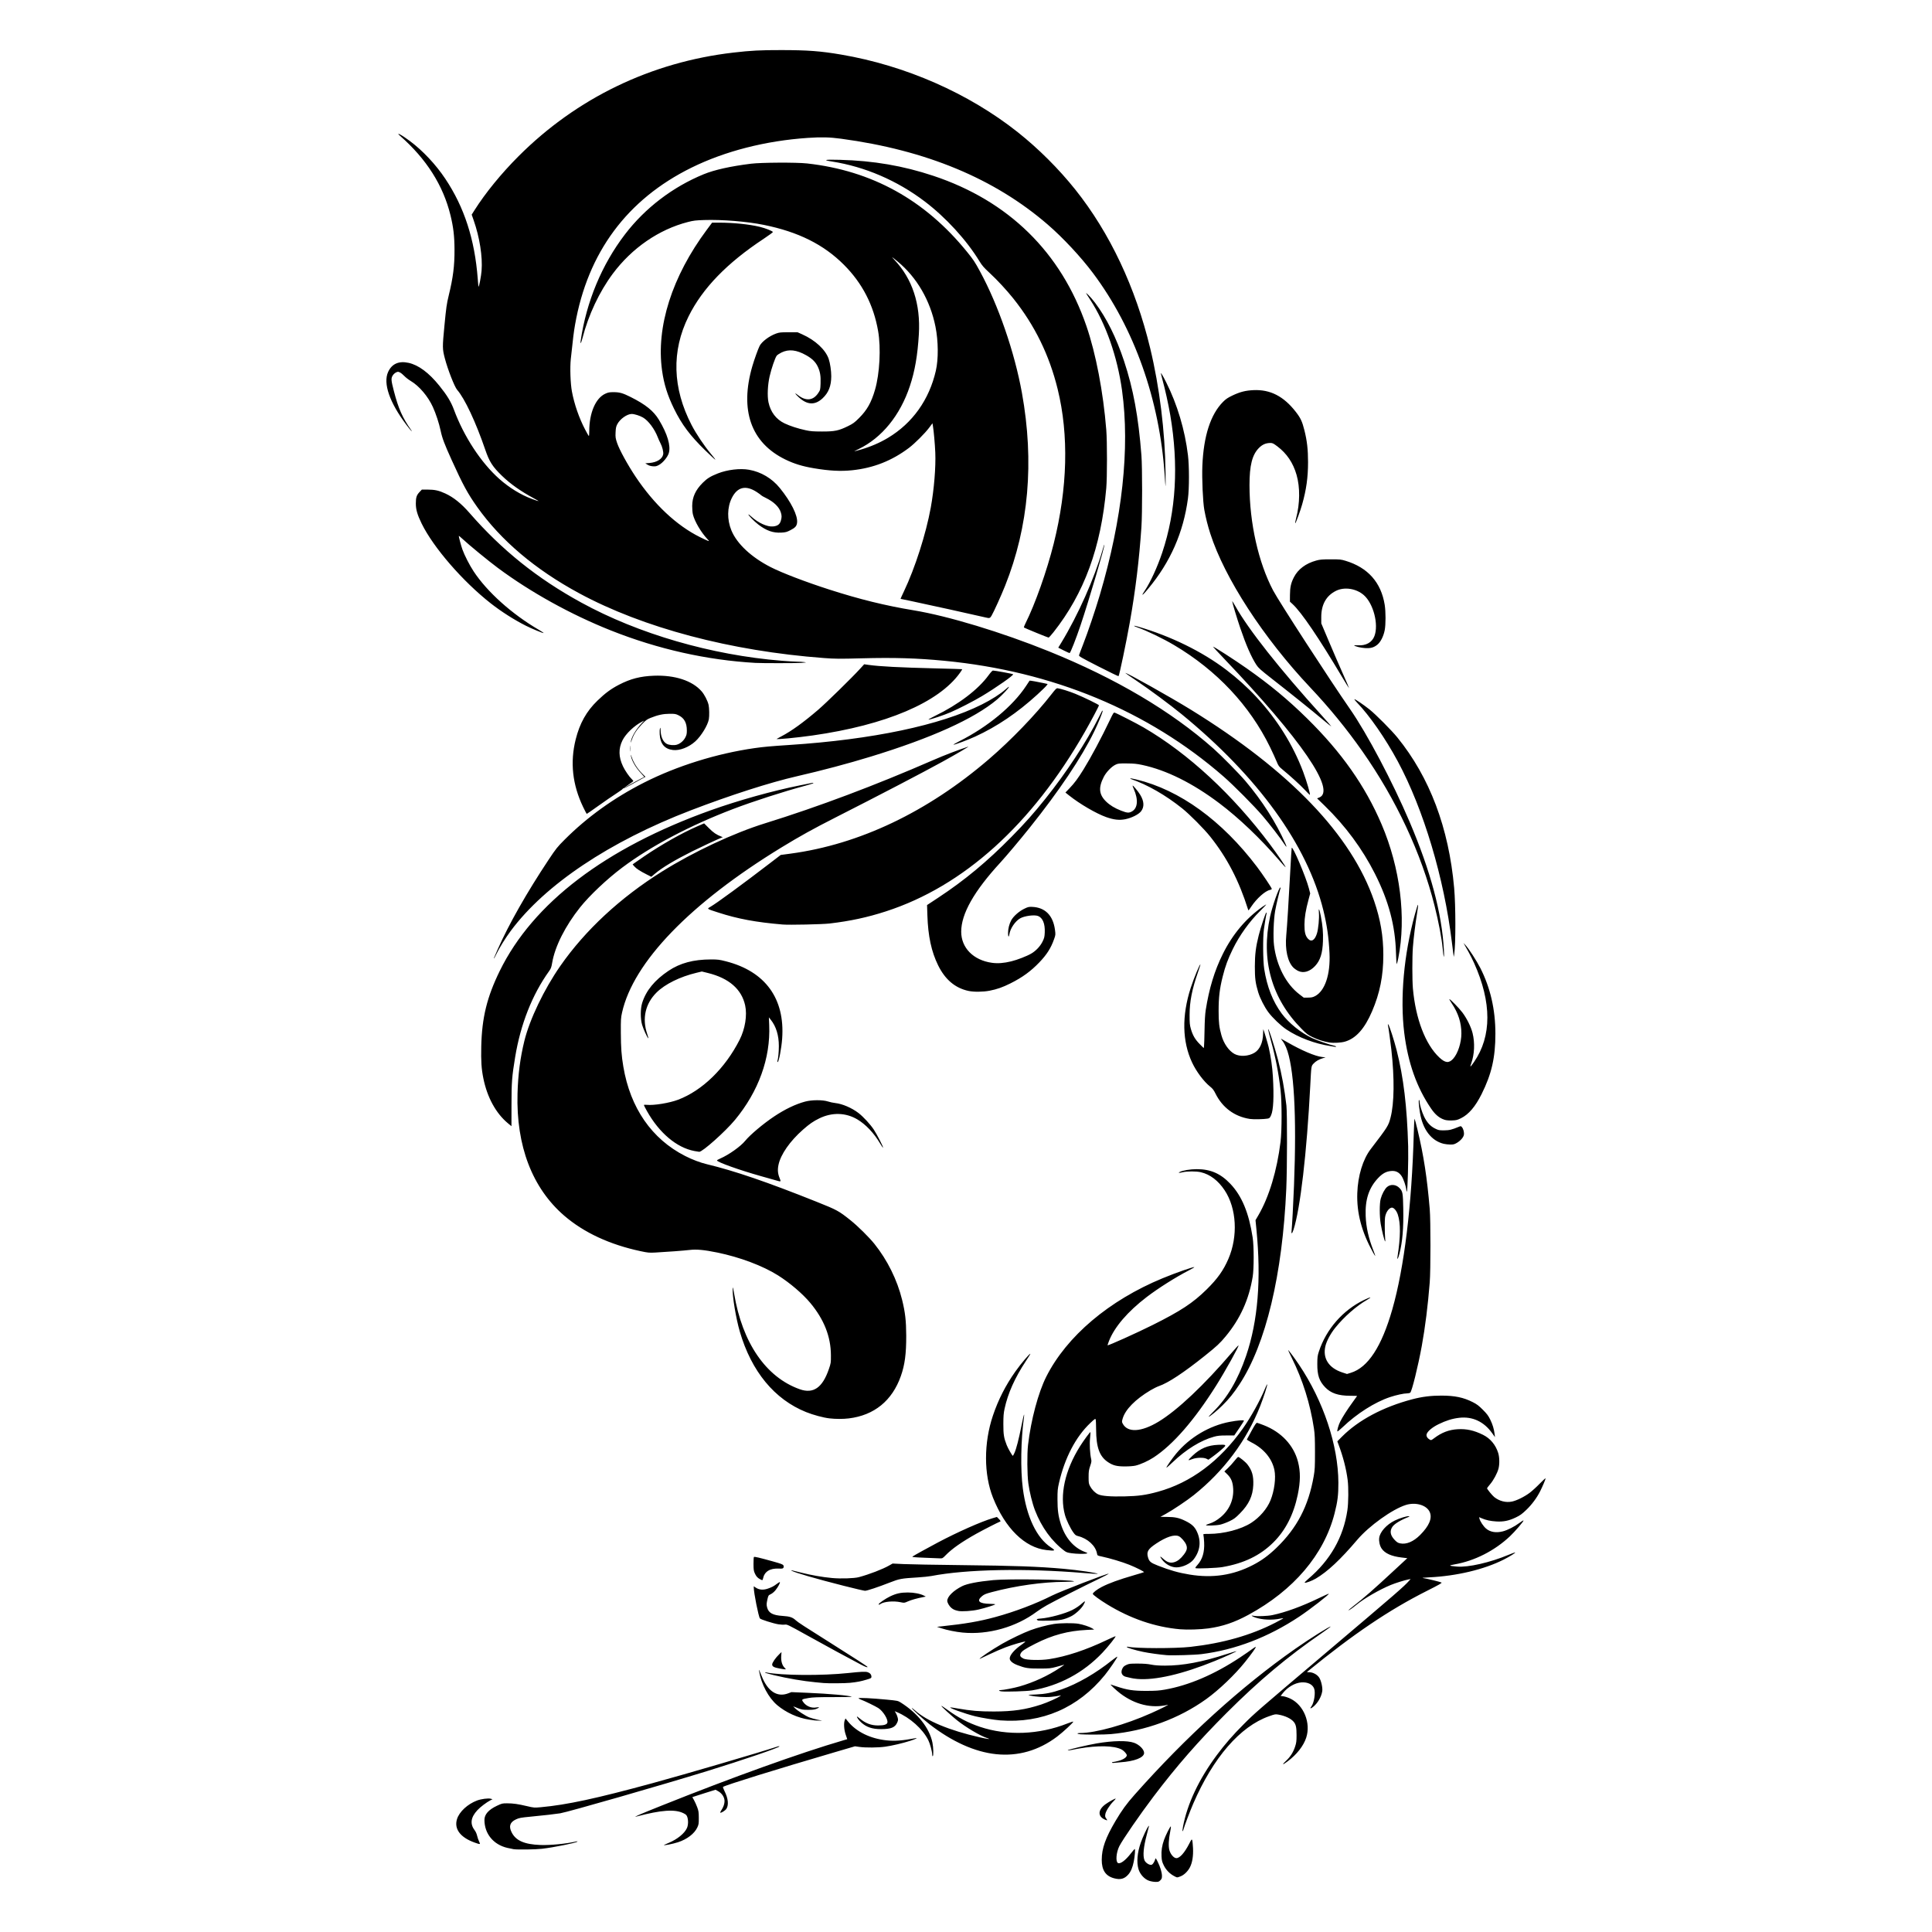 <?xml version="1.0" encoding="UTF-8" standalone="no"?>
<!-- Created with Inkscape (http://www.inkscape.org/) -->

<svg
   xmlns:dc="http://purl.org/dc/elements/1.1/"
   xmlns:cc="http://creativecommons.org/ns#"
   xmlns:rdf="http://www.w3.org/1999/02/22-rdf-syntax-ns#"
   xmlns:svg="http://www.w3.org/2000/svg"
   xmlns="http://www.w3.org/2000/svg"
   xmlns:sodipodi="http://sodipodi.sourceforge.net/DTD/sodipodi-0.dtd"
   xmlns:inkscape="http://www.inkscape.org/namespaces/inkscape"
   id="svg2"
   version="1.1"
   inkscape:version="0.91 r13725"
   width="1080"
   height="1080"
   viewBox="0 0 1080 1080"
   sodipodi:docname="Fire Wolf.svg"
   inkscape:export-filename="Fire Wolf.png"
   inkscape:export-xdpi="90"
   inkscape:export-ydpi="90">
  <defs
     id="defs6" />
  <sodipodi:namedview
     pagecolor="#ffffff"
     bordercolor="#666666"
     borderopacity="1"
     objecttolerance="10"
     gridtolerance="10"
     guidetolerance="10"
     inkscape:pageopacity="0"
     inkscape:pageshadow="2"
     inkscape:window-width="1366"
     inkscape:window-height="715"
     id="namedview4"
     showgrid="false"
     inkscape:zoom="0.52685185"
     inkscape:cx="540"
     inkscape:cy="540"
     inkscape:window-x="-8"
     inkscape:window-y="-8"
     inkscape:window-maximized="1"
     inkscape:current-layer="svg2" />
  <path
     style=""
     d="m 642.306,1051.352 c -2.536,-0.885 -4.97,-3.542 -5.848,-6.385 -1.199,-3.884 -0.735,-9.289 1.29,-15.028 1.069,-3.028 3.375,-7.99 4.156,-8.94 0.605,-0.736 0.662,-1.052 -0.808,4.447 -1.876,7.018 -2.331,11.936 -1.336,14.425 0.626,1.566 3.116,3.049 4.171,2.485 0.641,-0.343 1.497,-1.772 1.865,-3.115 0.195,-0.71 0.315,-0.583 1.319,1.401 1.45,2.864 2.424,6.081 2.424,8.007 0,1.297 -0.148,1.698 -0.911,2.461 -0.807,0.807 -1.119,0.908 -2.728,0.887 -0.999,-0.014 -2.617,-0.304 -3.595,-0.645 z m -19.549,-1.385 c -4.72,-1.269 -6.889,-4.535 -6.876,-10.351 0.014,-6.338 2.093,-12.197 7.688,-21.67 3.543,-5.998 6.145,-9.574 10.716,-14.726 28.844,-32.514 59.41,-60.267 89.822,-81.555 8.125,-5.688 19.366,-12.748 19.725,-12.39 0.078,0.078 -2.196,1.747 -5.053,3.709 -19.049,13.086 -35.054,26.515 -53.099,44.553 -15.803,15.797 -27.914,29.657 -40.877,46.781 -7.524,9.938 -17.224,24.018 -19.09,27.709 -1.736,3.433 -2.166,8.66 -0.775,9.405 1.326,0.71 4.262,-1.485 7.307,-5.461 0.988,-1.29 1.929,-2.346 2.092,-2.346 0.363,0 0.045,3.972 -0.561,7.015 -0.659,3.307 -1.63,5.611 -3.041,7.215 -2.183,2.48 -4.411,3.07 -7.976,2.111 z m 33.624,-1.208 c -2.45,-1.277 -4.541,-3.424 -5.784,-5.941 -0.975,-1.974 -1.156,-2.686 -1.293,-5.088 -0.18,-3.161 0.247,-5.975 1.404,-9.249 0.939,-2.657 3.485,-7.69 3.793,-7.499 0.123,0.076 -0.033,1.373 -0.347,2.883 -0.891,4.291 -1.062,8.331 -0.442,10.463 0.673,2.316 2.505,4.39 3.877,4.39 1.944,0 4.616,-3.014 7.247,-8.176 1.217,-2.387 1.358,-2.551 1.611,-1.871 0.153,0.41 0.358,2.429 0.456,4.488 0.207,4.327 -0.367,7.946 -1.674,10.57 -1.144,2.297 -3.345,4.435 -5.33,5.178 -2,0.748 -1.78,0.758 -3.519,-0.148 z m -369.212,-15.041 c -0.514,-0.07 -2.122,-0.404 -3.572,-0.742 -7.788,-1.818 -12.793,-7.934 -12.793,-15.631 0,-3.085 2.304,-5.689 7.002,-7.915 2.746,-1.301 3.028,-1.369 5.659,-1.363 3.436,0.01 6.008,0.372 11.13,1.577 3.922,0.922 4.068,0.933 7.793,0.594 14.499,-1.322 30.99,-4.875 62.399,-13.442 18.792,-5.126 58.801,-16.853 70.058,-20.535 0.471,-0.154 0.857,-0.162 0.857,-0.017 0,0.67 -20.258,7.589 -40.53,13.843 -25.454,7.853 -77.855,22.906 -82.048,23.57 -2.812,0.445 -9.105,1.159 -16.385,1.858 -5.682,0.546 -6.532,0.703 -8.331,1.545 -3.332,1.56 -4.093,3.836 -2.408,7.201 2.329,4.651 7.079,6.757 16.022,7.103 5.574,0.216 14.572,-0.67 20.145,-1.983 0.589,-0.139 0.754,-0.1 0.537,0.128 -0.648,0.682 -13.227,3.219 -19.636,3.961 -3.683,0.426 -13.464,0.579 -15.899,0.248 z m 84.033,-2.394 c 0.072,-0.066 1.223,-0.573 2.558,-1.125 4.847,-2.007 8.925,-5.317 10.255,-8.324 0.735,-1.663 0.813,-4.329 0.18,-6.175 -0.357,-1.04 -0.71,-1.388 -2.126,-2.094 -4.729,-2.36 -12.409,-1.827 -26.168,1.817 -2.624,0.695 1.459,-1.085 13.871,-6.047 40.039,-16.007 77.34,-29.408 101.64,-36.517 l 2.203,-0.644 -0.872,-2.576 c -0.96,-2.837 -1.176,-6.505 -0.479,-8.136 l 0.377,-0.883 1.346,1.655 c 4.729,5.814 12.44,9.604 21.542,10.586 4.54,0.49 8.942,0.171 15.917,-1.152 2.036,-0.386 0.566,0.406 -2.65,1.428 -4.289,1.363 -9.957,2.694 -13.911,3.268 -3.883,0.563 -10.91,0.628 -14.455,0.133 l -2.494,-0.348 -11.378,3.334 c -32.548,9.537 -60.529,18.22 -62.358,19.351 -0.159,0.098 0.203,1.154 0.804,2.347 2.043,4.058 2.438,7.654 1.085,9.879 -0.574,0.944 -2.859,2.406 -3.443,2.203 -0.152,-0.053 0.143,-0.719 0.655,-1.481 1.425,-2.119 2.026,-4.515 1.567,-6.252 -0.474,-1.795 -1.707,-3.324 -3.474,-4.311 l -1.394,-0.779 -5.763,1.804 c -3.17,0.992 -6.089,1.927 -6.487,2.077 l -0.724,0.273 0.924,1.636 c 0.508,0.9 1.317,2.688 1.796,3.974 0.762,2.044 0.874,2.79 0.89,5.924 0.017,3.276 -0.055,3.743 -0.835,5.406 -1.631,3.482 -5.743,6.619 -10.836,8.267 -3.096,1.002 -8.326,2.001 -7.767,1.484 z m -105.827,-1.294 c -8.054,-2.866 -11.636,-7.633 -9.896,-13.173 1.285,-4.092 5.937,-8.39 11.222,-10.368 2.251,-0.842 6.179,-1.362 7.555,-1 l 1.068,0.281 -1.091,0.564 c -2.283,1.179 -5.692,3.757 -7.377,5.578 -3.772,4.075 -4.226,7.742 -1.41,11.375 0.5,0.645 1.053,1.915 1.27,2.919 0.212,0.978 0.708,2.416 1.103,3.196 0.867,1.714 0.716,1.753 -2.443,0.628 z m 395.91,-8.797 c 2.388,-12.828 8.918,-26.668 18.939,-40.142 4.518,-6.074 8.882,-11.088 14.961,-17.186 6.275,-6.295 6.861,-6.804 45.531,-39.557 40.315,-34.147 44.005,-37.342 46.984,-40.693 l 0.85,-0.956 -1.162,0.211 c -2.063,0.375 -7.326,2.019 -9.983,3.119 -6.301,2.608 -14.758,7.477 -18.925,10.899 -2.454,2.014 -4.468,3.41 -4.653,3.224 -0.068,-0.068 1.141,-1.106 2.687,-2.306 6.365,-4.941 10.72,-8.758 23.246,-20.378 l 6.937,-6.435 -3.165,-0.373 c -5.699,-0.673 -9.33,-2.296 -11.182,-4.999 -1.038,-1.515 -1.606,-3.983 -1.368,-5.939 0.409,-3.354 4.061,-7.443 8.678,-9.716 2.66,-1.31 6.999,-2.642 7.9,-2.426 0.474,0.114 0.464,0.158 -0.086,0.374 -4.563,1.793 -8.017,3.898 -9.131,5.564 -1.58,2.362 -1.176,4.703 1.255,7.274 1.238,1.31 1.834,1.69 3.059,1.953 3.453,0.741 7.451,-0.923 11.178,-4.651 5.096,-5.098 6.913,-9.429 5.394,-12.863 -1.704,-3.852 -7.807,-5.665 -13.313,-3.954 -7.518,2.335 -20.597,11.701 -27.188,19.468 -9.37,11.042 -16.594,17.806 -23.154,21.678 -2.164,1.277 -5.766,2.619 -6.242,2.324 -0.159,-0.098 0.725,-1.04 1.964,-2.093 12.365,-10.512 19.648,-23.292 21.906,-38.434 0.605,-4.061 0.688,-12.709 0.161,-16.836 -0.813,-6.365 -2.578,-13.187 -5.222,-20.184 l -0.558,-1.477 2.49,-2.52 c 9.222,-9.334 23.085,-16.713 39.493,-21.022 5.361,-1.408 10.321,-2.032 16.132,-2.029 7.553,0.003 12.392,1.011 17.624,3.669 2.272,1.155 3.341,1.963 5.623,4.256 2.279,2.289 3.065,3.336 4.112,5.48 1.352,2.767 2.088,5.208 2.444,8.106 l 0.211,1.715 -1.569,-2.209 c -4.602,-6.48 -11.039,-9.479 -18.472,-8.607 -3.828,0.449 -7.368,1.551 -11.519,3.586 -3.565,1.748 -6.264,4.035 -6.67,5.653 -0.26,1.038 0.437,2.212 1.759,2.963 0.753,0.427 0.886,0.382 2.521,-0.852 4.144,-3.13 8.239,-4.688 13.055,-4.969 4.994,-0.291 9.175,0.632 14.231,3.14 4.046,2.007 7.04,5.593 8.461,10.134 0.747,2.387 0.819,6.279 0.161,8.775 -0.676,2.569 -2.765,6.451 -4.689,8.715 -0.94,1.107 -1.71,2.11 -1.71,2.23 0,0.485 2.919,4.058 4.042,4.948 2.86,2.265 6.484,3.189 9.843,2.509 2.647,-0.536 7.053,-2.709 9.976,-4.92 1.38,-1.044 3.94,-3.384 5.689,-5.2 1.749,-1.816 3.18,-3.102 3.18,-2.858 0,0.526 -1.698,4.551 -3.049,7.225 -1.867,3.696 -4.673,7.475 -7.701,10.371 -2.444,2.337 -3.504,3.103 -5.858,4.234 -3.922,1.885 -6.937,2.507 -10.957,2.26 -3.281,-0.202 -5.717,-0.733 -8.153,-1.777 l -1.446,-0.62 0.209,0.861 c 0.351,1.448 2.123,4.138 3.569,5.418 2.33,2.063 5.656,2.642 9.495,1.652 2.613,-0.674 6.558,-2.674 9.209,-4.669 1.211,-0.911 2.265,-1.553 2.344,-1.426 0.226,0.365 -4.801,6.226 -7.599,8.858 -8.591,8.084 -19.722,13.741 -30.866,15.689 -3.634,0.635 -3.448,0.818 1.24,1.227 6.317,0.55 18.538,-2.236 28.957,-6.602 1.799,-0.754 3.407,-1.325 3.574,-1.269 0.42,0.14 -3.164,2.365 -6.519,4.047 -10.969,5.499 -26.223,9.118 -41.557,9.859 -3.796,0.184 -4.299,0.261 -3.002,0.46 2.136,0.328 9.225,2.066 9.904,2.427 0.441,0.235 -1.23,1.192 -8.261,4.735 -21.002,10.584 -40.994,24.082 -66.444,44.863 -0.647,0.528 -0.632,0.539 0.765,0.546 2.135,0.01 4.591,1.368 5.668,3.134 1.079,1.77 1.909,5.574 1.629,7.461 -0.481,3.233 -2.661,6.912 -5.281,8.911 -1.326,1.011 -1.754,0.829 -0.825,-0.351 1.543,-1.962 2.445,-7.7 1.574,-10.008 -0.903,-2.391 -3.625,-3.708 -7.143,-3.456 -3.588,0.257 -7.649,2.605 -10.333,5.975 l -1.268,1.592 1.667,0.235 c 0.917,0.129 2.667,0.725 3.89,1.324 7.418,3.635 11.418,13.565 8.76,21.744 -1.501,4.62 -5.247,9.408 -10.365,13.251 -2.891,2.17 -3.474,2.085 -1.05,-0.153 2.478,-2.289 4.117,-4.826 5.168,-8.004 0.722,-2.183 0.834,-3.038 0.839,-6.416 0.01,-4.331 -0.353,-6.035 -1.583,-7.498 -1.54,-1.83 -4.727,-3.352 -8.427,-4.023 -1.809,-0.328 -2.015,-0.294 -5.346,0.879 -16.173,5.698 -31.264,23.104 -42.419,48.925 -1.844,4.268 -5.026,12.685 -5.477,14.485 -0.118,0.472 -0.323,0.857 -0.455,0.857 -0.132,0 -0.038,-1.087 0.209,-2.416 z m -43.718,-4.105 c -4.009,-1.795 -3.85,-5.421 0.373,-8.512 1.958,-1.433 5.726,-3.5 5.726,-3.142 0,0.152 -0.572,0.832 -1.27,1.51 -2.02,1.96 -4.27,5.536 -4.516,7.179 -0.18,1.198 -0.102,1.585 0.475,2.366 0.38,0.514 0.639,0.985 0.577,1.047 -0.062,0.062 -0.676,-0.14 -1.365,-0.448 z m 4.073,-31.827 c -0.107,-0.174 0.117,-0.313 0.505,-0.313 0.384,0 1.813,-0.301 3.176,-0.669 2.678,-0.723 4.579,-2.029 4.579,-3.146 0,-0.348 -0.596,-1.229 -1.325,-1.958 -1.002,-1.003 -1.849,-1.487 -3.473,-1.989 -5.42,-1.675 -15.167,-1.299 -26.14,1.008 -1.157,0.243 -2.104,0.331 -2.104,0.196 0,-0.356 10.9,-2.949 16.209,-3.856 9.154,-1.564 17.049,-1.696 20.867,-0.349 2.941,1.038 5.629,3.747 5.629,5.672 0,2.627 -5.382,4.73 -13.441,5.252 -1.608,0.104 -3.231,0.251 -3.607,0.327 -0.375,0.076 -0.769,-0.003 -0.876,-0.175 z m -100.531,-4.426 c 0,-1.715 -1.183,-6.087 -2.189,-8.115 -3.097,-6.243 -10.255,-12.634 -17.562,-15.681 l -1.207,-0.503 0.638,1.033 c 0.351,0.568 0.801,1.685 1.002,2.482 0.318,1.266 0.286,1.624 -0.251,2.84 -1.218,2.753 -3.471,3.662 -9.083,3.662 -4.83,0 -8.09,-1.088 -10.94,-3.651 -1.376,-1.237 -2.487,-2.746 -2.487,-3.378 0,-0.11 0.666,0.352 1.481,1.027 3.341,2.769 6.446,3.954 10.364,3.953 3.25,0 4.912,-0.506 5.181,-1.574 0.458,-1.826 -2.417,-6.451 -5.069,-8.153 -1.638,-1.051 -7.901,-4.085 -9.853,-4.773 -0.643,-0.227 -1.169,-0.545 -1.169,-0.708 0,-0.392 7.348,-0.037 15.539,0.751 6.163,0.593 6.456,0.652 7.976,1.609 9.56,6.017 16.078,14.254 17.761,22.445 0.551,2.684 0.662,7.277 0.182,7.574 -0.184,0.114 -0.313,-0.231 -0.314,-0.839 z m 35.694,-0.283 c -11.899,-1.241 -24.706,-7.007 -37.25,-16.772 -3.586,-2.791 -10.1,-8.742 -9.847,-8.995 0.087,-0.087 0.886,0.495 1.775,1.294 6.602,5.937 19.145,11.159 36.084,15.023 4.607,1.051 6.846,1.289 4.251,0.452 -3.882,-1.252 -11.939,-6.026 -16.928,-10.03 -3.338,-2.679 -8.872,-7.774 -8.666,-7.98 0.084,-0.084 1.598,0.902 3.366,2.189 6.03,4.394 11.676,7.347 18.241,9.543 15.248,5.098 32.948,4.419 48.843,-1.876 1.697,-0.672 3.17,-1.135 3.273,-1.028 0.297,0.308 -5.665,5.841 -9.004,8.357 -10.347,7.796 -21.847,11.105 -34.137,9.824 z m 47.225,-11.111 c -2.103,-0.182 -2.317,-0.705 -0.288,-0.705 8.748,0 25.24,-4.614 39.908,-11.165 5.053,-2.257 10.219,-4.853 9.163,-4.605 -9.052,2.126 -18.305,-0.088 -26.583,-6.362 -2.11,-1.599 -5.754,-4.995 -5.356,-4.991 0.079,0 1.597,0.49 3.372,1.088 5.868,1.975 9.315,2.491 16.566,2.479 5.253,-0.009 7.112,-0.138 10.442,-0.728 13.371,-2.366 27.598,-8.46 41.926,-17.957 2.657,-1.761 5.67,-3.84 6.696,-4.618 1.025,-0.779 1.968,-1.351 2.094,-1.273 0.295,0.183 -2.141,3.621 -5.937,8.38 -5.646,7.078 -14.683,15.716 -21.745,20.785 -15.249,10.946 -34.094,17.852 -53.426,19.58 -3.375,0.302 -13.749,0.359 -16.833,0.093 z m -148.689,-7.764 c -0.429,-0.063 -1.831,-0.268 -3.117,-0.456 -6.186,-0.904 -12.849,-3.928 -17.743,-8.053 -4.853,-4.09 -8.959,-11.804 -10.135,-19.04 -0.216,-1.326 0,-0.912 1.384,2.636 3.353,8.608 8.669,12.13 14.805,9.811 l 1.87,-0.707 9.04,0.384 c 12.092,0.514 23.446,1.522 24.708,2.194 0.217,0.116 -4.482,0.21 -10.443,0.21 -8.572,1.9e-4 -11.435,0.105 -13.698,0.502 -3.987,0.7 -4.073,0.768 -2.945,2.325 1.667,2.301 4.564,3.464 7.339,2.946 1.857,-0.347 1.829,0.07 -0.052,0.796 -1.117,0.431 -2.286,0.566 -4.754,0.549 -2.904,-0.02 -3.55,-0.132 -5.731,-0.996 l -2.458,-0.974 0.899,0.946 c 1.364,1.434 6.065,4.478 8.117,5.256 1.002,0.38 3.014,0.942 4.472,1.251 l 2.65,0.56 -1.714,-0.013 c -0.943,-0.007 -2.065,-0.064 -2.494,-0.127 z m 103.801,-0.015 c -3.284,-0.246 -10.404,-1.405 -13.871,-2.258 -5.839,-1.437 -15.61,-4.955 -13.871,-4.994 0.257,-0.006 2.011,0.26 3.897,0.59 7.5,1.313 12.223,1.708 20.262,1.698 10.788,-0.014 17.762,-1.041 26.475,-3.897 3.625,-1.188 9.368,-3.758 10.619,-4.751 0.588,-0.467 0.562,-0.478 -0.46,-0.195 -0.596,0.165 -2.595,0.451 -4.442,0.636 -3.511,0.351 -8.61,0.038 -11.9,-0.731 -1.531,-0.358 -1.418,-0.379 3.086,-0.572 5.372,-0.23 9.08,-0.957 14.49,-2.839 8.9,-3.097 19.241,-9.071 28.293,-16.343 1.586,-1.274 2.883,-2.125 2.883,-1.892 0,0.559 -4.557,7.22 -6.974,10.194 -14.909,18.347 -35.107,27.102 -58.487,25.354 z m 0.701,-16.207 c -1.475,-0.155 -1.824,-0.727 -0.444,-0.727 1.45,0 7.537,-1.178 10.518,-2.035 8.025,-2.308 15.791,-5.895 22.735,-10.503 1.543,-1.024 2.525,-1.764 2.182,-1.646 -0.343,0.119 -2.236,0.647 -4.208,1.174 -3.392,0.906 -3.903,0.959 -9.507,0.971 -6.409,0.014 -7.998,-0.231 -12.352,-1.906 -2.728,-1.049 -4.324,-2.424 -4.324,-3.725 0,-1.923 2.717,-5.052 6.835,-7.871 1.273,-0.872 2.095,-1.585 1.826,-1.585 -1.095,0 -6.882,1.691 -10.837,3.166 -2.318,0.865 -6.515,2.681 -9.326,4.036 -2.811,1.355 -5.169,2.463 -5.24,2.463 -0.854,0 6.691,-5.079 12.533,-8.437 4.394,-2.526 11.927,-6.135 15.806,-7.573 3.838,-1.423 9.219,-2.855 13.027,-3.466 3.414,-0.548 10.75,-0.625 13.716,-0.145 2.511,0.407 6.342,1.672 7.793,2.574 l 1.091,0.678 -4.208,0.199 c -10.321,0.488 -19.218,2.871 -28.65,7.675 -5.899,3.004 -7.592,4.131 -8.253,5.493 -0.597,1.229 -0.203,1.953 1.548,2.846 1.725,0.88 9.592,1.055 14.387,0.319 9.559,-1.466 20.571,-5.113 32.163,-10.653 2.642,-1.263 4.873,-2.227 4.957,-2.143 0.271,0.271 -4.159,5.833 -7.277,9.135 -10.641,11.271 -24.2,18.538 -39.423,21.129 -2.901,0.494 -14.166,0.86 -17.067,0.555 z m -99.515,-4.672 c -0.6,-0.057 -2.634,-0.251 -4.52,-0.43 -6.853,-0.651 -15.328,-2.097 -23.067,-3.936 -2.572,-0.611 -4.816,-1.251 -4.987,-1.421 -0.207,-0.206 0,-0.246 0.624,-0.12 8.451,1.714 31.275,1.873 45.822,0.318 7.25,-0.775 9.6,-0.875 10.854,-0.461 1.321,0.436 2.083,1.363 2.083,2.533 0,0.757 -0.2,0.876 -2.728,1.63 -3.278,0.977 -5.179,1.343 -9.183,1.769 -2.763,0.294 -12.267,0.369 -14.897,0.118 z m 175.333,-2.29 c -1.375,-0.119 -2.989,-0.367 -3.585,-0.55 -0.596,-0.183 -1.596,-0.419 -2.221,-0.523 -2.581,-0.432 -3.591,-2.332 -2.47,-4.647 0.516,-1.066 0.986,-1.504 2.259,-2.1 1.477,-0.693 1.988,-0.754 6.31,-0.754 3.307,0 5.535,0.168 7.508,0.566 2.003,0.404 4.232,0.568 7.793,0.573 9.966,0.012 20.822,-2.028 34.552,-6.492 2.888,-0.939 5.31,-1.648 5.382,-1.576 0.169,0.169 -6.592,3.23 -12.035,5.45 -18.125,7.392 -33.424,10.928 -43.492,10.054 z m -199.74,-5.796 c -3.251,-0.588 -4.271,-1.133 -4.271,-2.284 0,-0.995 1.933,-3.787 3.973,-5.741 l 1.246,-1.194 -0.154,2.152 c -0.2,2.801 0.489,5.257 1.849,6.587 1.168,1.142 1.094,1.155 -2.643,0.48 z m 45.093,-2.351 c -5.852,-3.046 -19.33,-10.37 -30.121,-16.369 -10.447,-5.808 -10.887,-6.018 -12.188,-5.84 -0.743,0.102 -2.388,0.014 -3.657,-0.194 -2.822,-0.464 -9.744,-2.662 -10.231,-3.249 -0.778,-0.938 -3.453,-14.339 -3.453,-17.298 l 0,-0.701 0.857,0.597 c 2.043,1.423 4.29,1.657 6.992,0.727 2.24,-0.771 3.287,-1.326 5.076,-2.692 0.811,-0.619 1.558,-1.043 1.659,-0.942 0.292,0.292 -0.982,2.673 -2.363,4.418 -0.747,0.944 -1.839,1.876 -2.67,2.278 -1.361,0.659 -1.421,0.749 -1.894,2.829 -0.573,2.521 -0.596,3.185 -0.163,4.744 0.834,3.004 3.162,4.255 8.575,4.61 4.088,0.268 5.626,0.782 7.465,2.497 1.138,1.062 4.683,3.368 19.638,12.778 12.909,8.123 20.417,12.992 20.417,13.241 0,0.441 -1.126,0.031 -3.94,-1.433 z m 171.175,-5.137 c -3.764,-0.297 -9.945,-1.162 -13.248,-1.854 -4.397,-0.921 -9.04,-2.316 -9.04,-2.716 0,-0.163 0.316,-0.221 0.701,-0.128 4.046,0.974 26.352,1.016 34.834,0.067 18.174,-2.035 33.858,-6.494 47.459,-13.494 2.529,-1.302 4.537,-2.427 4.463,-2.501 -0.074,-0.074 -0.82,0.013 -1.658,0.192 -4.504,0.966 -10.176,0.709 -14.028,-0.636 -2.052,-0.716 -2.659,-1.332 -0.935,-0.947 1.835,0.409 7.781,0.196 10.52,-0.378 7.291,-1.527 16.438,-4.856 25.853,-9.408 2.99,-1.446 5.549,-2.59 5.688,-2.544 0.608,0.203 -10.554,8.86 -16.562,12.844 -17.344,11.501 -35.687,18.532 -54.567,20.917 -3.721,0.47 -16.195,0.845 -19.482,0.586 z m -114.088,-12.633 c -3.717,-0.354 -8.621,-1.342 -11.779,-2.374 l -2.559,-0.836 2.338,-0.247 c 13.59,-1.437 21.407,-2.787 30.392,-5.247 10.925,-2.991 22.335,-7.317 31.679,-12.011 4.46,-2.24 30.864,-12.444 31.563,-12.197 0.192,0.068 -2.387,1.431 -5.73,3.029 -8.081,3.863 -24.562,12.223 -28.788,14.603 -1.861,1.048 -4.386,2.656 -5.611,3.573 -11.561,8.658 -27.193,13.067 -41.504,11.706 z m 121.569,-1.84 c -14.022,-1.248 -27.747,-5.941 -40.835,-13.965 -4.076,-2.499 -7.949,-5.335 -7.949,-5.822 0,-0.676 2.376,-2.523 4.949,-3.849 4.157,-2.141 9.557,-4.105 18.12,-6.59 2.97,-0.862 5.458,-1.625 5.528,-1.695 0.269,-0.269 -4.301,-2.577 -8.186,-4.134 -3.991,-1.6 -10.773,-3.631 -15.472,-4.632 -2.381,-0.507 -2.386,-0.511 -2.588,-1.653 -0.76,-4.302 -5.191,-8.392 -10.546,-9.736 -1.279,-0.321 -1.667,-0.62 -2.719,-2.088 -1.691,-2.362 -3.881,-6.943 -4.65,-9.727 -3.063,-11.088 -0.05,-24.87 8.387,-38.365 1.934,-3.093 5.66,-8.167 5.854,-7.973 0.074,0.074 -0.019,1.582 -0.207,3.352 -0.349,3.292 -0.072,8.669 0.603,11.679 0.274,1.224 0.203,1.739 -0.549,3.955 -0.746,2.201 -0.864,3.037 -0.864,6.134 0,3.279 0.071,3.719 0.826,5.144 1.024,1.932 2.76,3.691 4.449,4.509 2.002,0.969 6.878,1.355 14.83,1.175 7.816,-0.178 11.865,-0.74 18.592,-2.584 18.427,-5.051 34.589,-17.092 47.585,-35.449 4.354,-6.151 9.689,-15.747 12.244,-22.023 0.656,-1.611 1.244,-2.774 1.307,-2.586 0.176,0.528 -1.973,7.198 -3.886,12.062 -7.636,19.415 -20.286,36.384 -37.189,49.886 -3.729,2.979 -11.707,8.33 -15.586,10.454 -1.629,0.892 -2.985,1.64 -3.013,1.663 -0.028,0.023 1.655,0.049 3.741,0.057 4.372,0.018 6.694,0.519 10.087,2.179 3.583,1.752 5.195,3.208 6.458,5.833 2.603,5.413 1.991,10.899 -1.756,15.758 -1.86,2.412 -6.236,4.431 -9.603,4.431 -2.882,0 -5.995,-1.679 -8.009,-4.32 -1.434,-1.88 -1.272,-2.225 0.345,-0.734 2.428,2.238 4.208,2.823 6.497,2.134 1.887,-0.568 3.589,-1.928 5.356,-4.279 1.707,-2.272 2.01,-3.545 1.289,-5.432 -0.642,-1.682 -2.925,-4.29 -4.226,-4.829 -2.514,-1.041 -6.987,0.437 -12.562,4.15 -4.578,3.049 -5.48,4.558 -4.588,7.669 0.692,2.413 1.451,3.045 5.619,4.68 6.636,2.603 11.523,3.983 17.643,4.982 12.915,2.107 24.277,0.401 35.349,-5.311 4.844,-2.499 8.749,-5.343 13.148,-9.578 11.581,-11.148 17.986,-23.453 20.893,-40.139 0.621,-3.566 0.701,-5.084 0.703,-13.376 0,-7.419 -0.114,-10.127 -0.559,-13.095 -2.084,-13.9 -6.285,-27.308 -12.396,-39.566 -1.188,-2.384 -2.112,-4.383 -2.052,-4.443 0.146,-0.146 3.697,4.644 6.12,8.253 13.613,20.282 21.873,45.043 21.964,65.843 0.03,6.885 -0.431,10.602 -2.148,17.293 -5.889,22.956 -22.869,42.924 -48.167,56.642 -7.797,4.228 -14.377,6.457 -22.338,7.568 -4.386,0.612 -11.864,0.842 -15.847,0.488 z m -79.228,-4.868 c -0.371,-0.082 -0.745,-0.331 -0.831,-0.554 -0.116,-0.302 0.469,-0.453 2.307,-0.595 4.812,-0.371 13.509,-2.746 17.573,-4.799 2.054,-1.037 4.059,-2.421 5.705,-3.936 1.546,-1.423 1.689,-1.006 0.417,1.212 -1.237,2.157 -4.58,5.203 -6.952,6.334 -3.902,1.861 -6.102,2.297 -12.09,2.396 -3,0.05 -5.759,0.023 -6.13,-0.058 z m -44.836,-5.398 c -1.874,-0.411 -2.737,-0.801 -3.85,-1.737 -1.113,-0.937 -2.229,-2.882 -2.229,-3.886 0,-2.362 3.417,-5.747 8.261,-8.183 2.799,-1.408 8.659,-2.553 17.456,-3.412 8.444,-0.824 44.136,-0.284 45.157,0.683 0.148,0.14 -2.217,0.269 -5.256,0.285 -12.324,0.066 -27.29,2.176 -40.752,5.747 -3.272,0.868 -4.216,1.255 -5.376,2.206 -3.314,2.716 -1.75,4.249 4.433,4.343 1.584,0.024 2.882,0.143 2.883,0.263 0,0.316 -5.521,2.049 -9.349,2.933 -3.572,0.825 -9.329,1.209 -11.378,0.759 z m -44.42,-3.725 c 0,-0.521 3.877,-3.184 6.39,-4.388 3.399,-1.629 5.925,-2.19 9.867,-2.19 3.442,0 7.05,0.7 9.052,1.757 l 1.031,0.544 -1.403,0.269 c -3.421,0.657 -6.852,1.623 -8.655,2.437 -1.934,0.873 -1.974,0.878 -4.052,0.437 -3.909,-0.829 -9.157,-0.378 -11.206,0.963 -0.8,0.524 -1.024,0.561 -1.024,0.171 z m -19.482,-10.295 c -15.355,-3.895 -27.645,-7.453 -29.145,-8.438 -0.7,-0.459 -0.5,-0.42 4.863,0.951 5.828,1.49 12.115,2.599 17.682,3.119 4.91,0.459 12.424,0.217 15.018,-0.483 5.892,-1.59 13.188,-4.397 16.907,-6.505 l 1.944,-1.102 6.16,0.298 c 3.388,0.164 17.943,0.427 32.344,0.584 30.269,0.33 42.641,0.776 57.2,2.062 7.961,0.703 19.341,2.407 18.916,2.832 -0.079,0.079 -3.56,-0.141 -7.737,-0.488 -33.097,-2.749 -65.486,-2.108 -85.255,1.688 -1.348,0.259 -4.765,0.611 -7.594,0.782 -9.151,0.554 -10.228,0.751 -15.586,2.851 -6.507,2.55 -12.73,4.622 -13.871,4.618 -0.514,-0.003 -5.845,-1.249 -11.845,-2.771 z m -46.757,-3.66 c -1.492,-0.787 -2.238,-1.614 -3.003,-3.332 -0.611,-1.371 -0.717,-2.139 -0.727,-5.242 -0.01,-2 0.097,-3.745 0.23,-3.878 0.29,-0.292 2.888,0.309 10.462,2.422 4.794,1.337 5.767,1.707 6.035,2.296 0.219,0.48 0.218,0.883 0,1.275 -0.275,0.491 -0.652,0.559 -2.634,0.476 -5.011,-0.209 -7.995,1.705 -8.797,5.644 -0.201,0.986 -0.298,1.007 -1.565,0.339 z m 243.368,-6.215 c -0.265,-0.121 0.082,-0.708 1.061,-1.79 2.817,-3.117 4.028,-7.214 3.745,-12.678 -0.093,-1.801 -0.264,-3.589 -0.379,-3.975 -0.207,-0.696 -0.182,-0.702 3.022,-0.707 8.376,-0.015 17.969,-2.517 23.654,-6.169 4.738,-3.044 8.875,-7.866 10.796,-12.583 2.18,-5.355 3.115,-12.658 2.18,-17.037 -1.37,-6.418 -6,-11.939 -12.915,-15.403 -1.421,-0.712 -2.521,-1.444 -2.446,-1.627 0.076,-0.183 1.26,-2.367 2.632,-4.854 1.968,-3.567 2.616,-4.499 3.069,-4.416 0.316,0.058 1.991,0.656 3.723,1.33 9.806,3.818 16.706,11.172 19.116,20.375 1.464,5.59 1.423,11.108 -0.138,18.566 -2.3,10.991 -6.785,19.77 -13.54,26.505 -7.416,7.393 -16.557,11.815 -28.696,13.88 -2.925,0.498 -14.115,0.937 -14.884,0.585 z m -151.505,-5.828 c -5.955,-0.244 -7.162,-0.367 -6.702,-0.686 0.959,-0.665 8.09,-4.608 14.12,-7.808 10.892,-5.78 24.333,-11.744 30.634,-13.594 l 2.424,-0.711 1.161,1.191 c 0.842,0.864 1.041,1.236 0.723,1.354 -1.271,0.472 -9.556,4.705 -13.319,6.804 -8.164,4.555 -13.725,8.453 -17.249,12.092 -1.609,1.661 -1.784,1.757 -3.117,1.707 -0.777,-0.029 -4.681,-0.186 -8.676,-0.35 z m 82.206,-2.517 c -2.142,-0.284 -2.917,-0.537 -3.897,-1.272 -7.177,-5.383 -12.881,-13.216 -16.555,-22.731 -1.488,-3.854 -3.059,-10.214 -3.709,-15.013 -0.67,-4.944 -0.762,-16.428 -0.174,-21.513 1.611,-13.922 5.726,-29.325 10.201,-38.182 11.428,-22.62 35.078,-42.635 64.968,-54.983 7.542,-3.116 17.773,-6.681 17.764,-6.191 0,0.115 -1.365,0.91 -3.029,1.768 -7.285,3.755 -17.146,9.984 -23.517,14.855 -10.713,8.192 -18.097,16.807 -21.166,24.696 -0.476,1.223 -0.819,2.269 -0.764,2.325 0.302,0.302 16.152,-6.829 25.1,-11.294 15.759,-7.863 22.585,-12.351 30.245,-19.887 6.097,-5.999 9.403,-10.64 12.201,-17.131 5.456,-12.657 4.595,-28.264 -2.114,-38.359 -3.609,-5.43 -8.128,-8.861 -13.271,-10.073 -2.535,-0.598 -7.647,-0.595 -10.195,0.006 -2.076,0.49 -2.716,0.434 -1.639,-0.142 1.637,-0.877 5.899,-1.58 9.583,-1.582 7.643,-0.004 13.283,2.461 18.716,8.182 6.441,6.783 10.357,16.211 12.489,30.07 0.736,4.788 0.741,17.408 0.01,21.877 -2.096,12.774 -6.972,23.526 -15.133,33.368 -3.192,3.85 -4.894,5.436 -11.524,10.747 -11.839,9.482 -20.561,15.242 -25.811,17.047 -1.011,0.348 -3.119,1.395 -4.683,2.328 -8.476,5.056 -14.076,10.753 -15.536,15.805 -0.477,1.65 -0.477,1.846 0,2.775 2.7,5.221 10.342,4.83 20.033,-1.025 10.541,-6.368 25.514,-20.496 41.232,-38.901 1.763,-2.064 3.331,-3.753 3.486,-3.753 0.586,0 -7.431,14.428 -12.427,22.363 -12.248,19.455 -24.187,33.178 -35.032,40.268 -3.017,1.972 -7.282,3.902 -10.089,4.564 -1.145,0.27 -3.526,0.454 -5.903,0.457 -4.576,0.005 -6.672,-0.524 -9.489,-2.394 -4.755,-3.157 -6.61,-8.26 -6.654,-18.298 -0.012,-2.764 -0.125,-5.288 -0.251,-5.609 -0.197,-0.502 -0.61,-0.223 -2.976,2.017 -8.136,7.703 -14.311,19.508 -17.515,33.486 -0.762,3.325 -0.857,4.349 -0.853,9.198 0,5.977 0.456,9.326 1.854,13.761 2.431,7.713 7.158,13.231 13.358,15.597 1.646,0.628 1.769,0.732 1.091,0.921 -1.16,0.324 -5.429,0.248 -8.426,-0.149 z m -14.103,-1.775 c -12.066,-1.403 -22.984,-12.116 -29.809,-29.252 -5.188,-13.024 -5.209,-30.602 -0.054,-45.898 3.009,-8.931 7.07,-16.901 12.594,-24.715 3.158,-4.468 8.331,-10.535 8.331,-9.771 0,0.112 -1.114,1.889 -2.475,3.95 -6.194,9.377 -10.07,18.036 -11.931,26.655 -0.545,2.524 -0.677,4.185 -0.685,8.585 -0.01,5.872 0.286,7.727 1.882,11.802 0.729,1.86 3.1,5.97 3.444,5.97 0.075,0 0.478,-0.747 0.896,-1.659 1.009,-2.205 2.424,-7.697 3.891,-15.108 0.66,-3.332 1.296,-6.149 1.414,-6.26 0.118,-0.11 0.128,0.431 0.023,1.202 -1.768,12.898 -2.042,29.48 -0.663,40.064 2.057,15.79 7.718,27.692 15.653,32.909 2.896,1.904 2.551,2.114 -2.509,1.525 z m 89.254,-13.935 c 0,-0.129 0.808,-0.485 1.792,-0.792 2.182,-0.68 4.271,-1.874 6.423,-3.673 4.814,-4.023 7.317,-9.696 6.983,-15.827 -0.204,-3.741 -1.105,-5.971 -3.264,-8.079 l -1.676,-1.637 1.961,-1.842 c 1.079,-1.013 2.732,-2.837 3.675,-4.052 0.943,-1.215 1.874,-2.211 2.07,-2.212 0.683,-0.005 4.106,2.765 5.218,4.221 2.606,3.413 3.452,6.416 3.242,11.497 -0.252,6.073 -2.475,10.811 -7.418,15.806 -2.585,2.612 -3.347,3.18 -5.923,4.417 -1.626,0.78 -3.966,1.641 -5.2,1.913 -2.28,0.502 -7.889,0.687 -7.885,0.26 z m -22.134,-32.145 c 0,-0.514 3.284,-5.229 5.462,-7.841 7.562,-9.072 18.566,-15.6 29.906,-17.742 4.351,-0.822 7.962,-1.12 7.962,-0.657 0,0.199 -1.218,2.14 -2.707,4.314 l -2.707,3.952 -4.384,0 c -3.571,0 -4.856,0.129 -6.929,0.697 -7.404,2.027 -15.678,7.142 -23.174,14.326 -1.885,1.806 -3.427,3.134 -3.427,2.95 z m 12.469,-4.373 c 0,-0.151 0.959,-1.179 2.131,-2.285 4.327,-4.083 8.489,-5.842 14.424,-6.097 4.175,-0.18 4.619,0.046 3.029,1.542 -1.716,1.613 -4.463,3.852 -6.586,5.367 l -2.003,1.43 -1.055,-0.543 c -1.554,-0.799 -5.491,-0.711 -7.902,0.176 -2.142,0.788 -2.037,0.767 -2.037,0.41 z m 83.108,-15.882 c -0.272,-0.44 0.639,-3.612 1.559,-5.428 1.337,-2.638 4.022,-6.841 6.836,-10.696 1.45,-1.986 2.636,-3.647 2.636,-3.69 0,-0.043 -1.788,-0.086 -3.974,-0.095 -6.599,-0.028 -10.746,-1.446 -13.9,-4.754 -3.313,-3.474 -4.413,-6.727 -4.384,-12.963 0.018,-3.903 0.112,-4.646 0.889,-7.015 4.105,-12.52 13.431,-23.166 25.27,-28.849 3.73,-1.791 4.751,-1.802 1.621,-0.018 -5.845,3.331 -12.819,9.459 -17.77,15.612 -2.588,3.217 -4.791,7.316 -5.481,10.198 -1.637,6.846 1.853,12.281 9.482,14.763 l 2.587,0.842 2.129,-0.651 c 9.592,-2.935 17.233,-14.61 23.192,-35.435 6.69,-23.381 10.951,-58.396 12.019,-98.771 0.117,-4.423 0.315,-7.931 0.44,-7.795 0.125,0.136 0.867,2.913 1.648,6.172 3.421,14.267 5.338,26.713 6.819,44.273 0.539,6.395 0.538,34.147 0,40.999 -1.02,12.938 -2.538,25.077 -4.445,35.543 -2.071,11.365 -5.542,25.412 -6.451,26.112 -0.279,0.214 -1.026,0.39 -1.66,0.39 -1.896,0 -6.142,0.916 -9.632,2.079 -8.499,2.831 -18.636,9.274 -26.551,16.876 -1.484,1.426 -2.779,2.462 -2.877,2.304 z m -283.931,-7.274 c -3.436,-0.393 -9.041,-1.903 -13.062,-3.517 -17.665,-7.094 -30.544,-22.717 -37.037,-44.926 -2.161,-7.392 -4.259,-19.998 -4.002,-24.044 0.081,-1.267 0.211,-0.823 0.8,2.72 4.574,27.531 17.79,46.788 36.702,53.483 7.594,2.688 12.689,-0.841 16.259,-11.263 1.147,-3.349 1.174,-3.533 1.151,-7.795 -0.056,-10.376 -3.831,-19.949 -11.504,-29.167 -4.271,-5.131 -11.445,-11.259 -18.063,-15.427 -8.509,-5.36 -21.381,-10.199 -34.002,-12.783 -7.255,-1.485 -11.557,-1.889 -15.324,-1.44 -3.195,0.381 -12.906,1.114 -19.251,1.452 -3.429,0.183 -4.118,0.119 -8.261,-0.762 -17.23,-3.667 -31.707,-10.394 -42.65,-19.82 -17.901,-15.419 -26.943,-39.041 -26.136,-68.279 0.295,-10.685 1.498,-19.955 3.819,-29.414 2.957,-12.055 11.025,-28.887 20.079,-41.894 13.952,-20.04 33.58,-38.25 57.021,-52.899 17.522,-10.95 39.903,-21.423 57.379,-26.849 29.878,-9.276 61.501,-21.165 94.208,-35.418 6.078,-2.649 13.273,-5.414 19.412,-7.461 1.077,-0.359 -6.549,4.114 -14.339,8.41 -10.788,5.95 -36.178,19.189 -59.538,31.044 -12.597,6.393 -20.307,10.664 -30.548,16.924 -50.952,31.143 -82.746,64.077 -89.052,92.241 -0.661,2.953 -0.719,3.91 -0.684,11.331 0.04,8.408 0.358,12.756 1.382,18.863 3.88,23.146 15.868,40.489 34.569,50.012 3.976,2.025 8.379,3.695 12.075,4.581 15.54,3.726 33.757,9.962 61.504,21.053 11.384,4.55 12.26,5.029 18.859,10.296 4.071,3.249 10.401,9.505 13.362,13.205 7.291,9.109 12.744,20.137 15.494,31.334 1.721,7.007 2.255,11.668 2.287,19.954 0.039,10.094 -0.788,16.32 -2.999,22.587 -4.866,13.793 -14.882,21.95 -29.079,23.681 -3.213,0.392 -7.332,0.386 -10.832,-0.014 z m 214.619,-3.773 c 7.829,-7.747 13.712,-17.79 18.29,-31.224 6.606,-19.384 8.508,-42.729 5.756,-70.651 l -0.507,-5.144 1.635,-2.806 c 5.955,-10.223 10.365,-24.852 12.361,-40.999 0.767,-6.209 0.775,-22.101 0.014,-28.84 -1.084,-9.591 -2.872,-18.734 -5.519,-28.216 -0.646,-2.315 -1.261,-4.77 -1.366,-5.456 -0.476,-3.107 3.306,8.423 5.404,16.476 2.172,8.339 3.698,16.623 4.745,25.771 0.483,4.215 0.437,34.95 -0.07,46.456 -2.115,48.063 -11.389,86.85 -26.148,109.349 -3.237,4.935 -5.75,8.049 -9.507,11.781 -2.878,2.858 -7.152,6.379 -7.754,6.386 -0.137,0.003 1.063,-1.295 2.666,-2.881 z m 102.923,-86.598 c 1.73,-11.204 1.783,-18.704 0.165,-23.567 -0.708,-2.127 -2.183,-3.87 -3.277,-3.87 -1.139,0 -2.54,1.429 -3.299,3.365 -0.615,1.569 -0.7,2.372 -0.719,6.768 -0.011,2.744 0.085,5.894 0.214,7.001 0.137,1.171 0.12,1.888 -0.04,1.715 -0.403,-0.435 -1.807,-6.042 -2.417,-9.652 -0.728,-4.306 -0.739,-11.496 -0.022,-14.151 0.693,-2.563 2.225,-5.43 3.503,-6.552 1.986,-1.744 5.045,-1.498 7.008,0.564 1.773,1.862 1.932,2.74 2.093,11.51 0.203,11.079 -0.421,18.463 -2.127,25.154 -0.727,2.849 -1.43,3.963 -1.083,1.715 z m -13.625,-2.244 c -6.425,-11.571 -9.236,-22.133 -8.862,-33.299 0.325,-9.721 3.121,-18.878 7.52,-24.628 9.585,-12.531 9.885,-13.007 11.079,-17.618 2.072,-8.004 2.238,-21.84 0.453,-37.882 -0.495,-4.446 -1.598,-12.405 -1.901,-13.718 -0.134,-0.581 -0.088,-0.694 0.18,-0.444 0.556,0.518 3.254,8.829 4.657,14.347 3.87,15.22 5.825,31.512 6.451,53.753 0.201,7.155 -0.3,24.891 -0.716,25.305 -0.126,0.126 -0.267,-0.29 -0.313,-0.924 -0.141,-1.953 -1.576,-6.144 -2.643,-7.723 -1.461,-2.161 -3.237,-3.037 -5.77,-2.846 -2.778,0.21 -4.892,1.345 -7.343,3.944 -5.183,5.495 -7.327,12.026 -6.967,21.217 0.246,6.287 1.595,12.338 4.27,19.158 0.669,1.706 1.167,3.151 1.106,3.212 -0.061,0.061 -0.601,-0.774 -1.201,-1.855 z m -45.6,-12.176 c 0.097,-0.729 0.385,-5.183 0.64,-9.899 2.317,-42.838 1.56,-73.185 -2.196,-88.045 -0.926,-3.665 -2.07,-6.359 -3.488,-8.217 -0.556,-0.729 -0.97,-1.326 -0.919,-1.326 0.051,0 1.698,0.923 3.661,2.052 7.959,4.578 15.487,7.776 19.309,8.205 l 2.026,0.227 -1.397,0.402 c -2.233,0.642 -4.167,1.754 -5.373,3.089 -1.281,1.419 -1.238,1.13 -1.808,12.216 -1.933,37.611 -5.587,69.02 -9.384,80.674 -0.732,2.247 -1.332,2.597 -1.07,0.624 z m -288.008,-28.191 c -0.857,-0.25 -4.574,-1.299 -8.26,-2.33 -12.284,-3.436 -24.952,-7.958 -24.932,-8.899 0,-0.14 0.808,-0.602 1.789,-1.027 4.832,-2.094 11.409,-6.761 13.984,-9.923 2.733,-3.356 10.104,-9.559 16.172,-13.61 6.066,-4.05 11.951,-6.872 17.354,-8.324 3.665,-0.985 9.808,-1.014 12.726,-0.061 1.114,0.364 2.938,0.758 4.052,0.875 3.963,0.417 9.296,2.702 13.037,5.586 2.676,2.063 6.562,6.271 8.532,9.237 1.807,2.721 5.458,9.861 5.183,10.136 -0.084,0.085 -0.883,-1.074 -1.775,-2.575 -3.353,-5.642 -7.9,-10.434 -12.52,-13.195 -6.484,-3.875 -14.201,-4.095 -21.341,-0.608 -3.383,1.652 -5.476,3.099 -9.114,6.302 -7.282,6.411 -12.448,13.814 -13.672,19.592 -0.599,2.827 -0.434,4.898 0.592,7.438 0.875,2.166 0.873,2.167 -1.808,1.384 z m -45.822,-16.473 c -9.89,-1.869 -19.647,-10.086 -26.519,-22.332 -0.93,-1.658 -1.692,-3.159 -1.692,-3.335 0,-0.201 0.618,-0.257 1.651,-0.15 3.912,0.404 12.611,-1.015 17.446,-2.845 13.549,-5.129 26.323,-17.577 34.394,-33.516 3.083,-6.089 4.309,-13.686 3.102,-19.22 -1.975,-9.052 -9.043,-15.215 -20.765,-18.106 l -3.439,-0.848 -3.024,0.724 c -9.246,2.214 -17.576,6.333 -22.308,11.03 -6.294,6.248 -8.165,14.58 -5.21,23.197 0.484,1.412 0.754,2.488 0.599,2.393 -0.565,-0.349 -2.773,-5.158 -3.453,-7.52 -1.002,-3.481 -0.988,-8.96 0.031,-12.241 2.141,-6.891 6.984,-12.795 14.755,-17.987 6.475,-4.326 13.938,-6.321 23.69,-6.334 3.854,-0.005 4.679,0.099 8.416,1.057 21.965,5.634 32.985,20.778 31.4,43.149 -0.385,5.431 -1.866,13.157 -2.522,13.157 -0.169,0 -0.233,-0.246 -0.142,-0.546 0.475,-1.569 0.808,-5.014 0.81,-8.378 0,-6.004 -1.507,-10.939 -4.506,-14.717 l -1.07,-1.349 0.183,4.311 c 0.784,18.469 -5.929,37.062 -19.144,53.026 -5.327,6.435 -18.19,17.916 -19.968,17.822 -0.294,-0.016 -1.517,-0.214 -2.717,-0.441 z m 418.899,-4.027 c -6.969,-1.691 -11.78,-8.016 -13.323,-17.516 -0.634,-3.903 -0.85,-6.984 -0.489,-6.984 0.165,0 0.3,0.394 0.3,0.877 0,1.569 1.256,5.769 2.496,8.347 1.606,3.339 3.536,5.45 6.169,6.745 1.92,0.945 2.304,1.021 5.045,1.005 2.938,-0.018 4.28,-0.345 8.371,-2.044 0.976,-0.405 1.077,-0.387 1.632,0.299 0.822,1.015 1.291,2.96 1.038,4.309 -0.268,1.427 -1.951,3.316 -4.007,4.496 -1.313,0.753 -1.909,0.899 -3.599,0.879 -1.114,-0.013 -2.749,-0.199 -3.632,-0.413 z m -523.178,-11.522 c -6.669,-5.544 -11.538,-14.451 -13.677,-25.019 -1.085,-5.359 -1.367,-9.613 -1.184,-17.837 0.359,-16.135 3.179,-27.651 10.356,-42.299 18.584,-37.926 59.024,-68.706 117.972,-89.791 15.384,-5.503 34.592,-10.87 49.726,-13.894 3.429,-0.685 6.55,-1.315 6.936,-1.4 0.386,-0.085 0.701,-0.037 0.701,0.105 0,0.143 -1.999,0.795 -4.442,1.449 -12.189,3.266 -29.223,8.764 -40.601,13.105 -24.022,9.166 -45.904,20.731 -61.831,32.677 -8.477,6.359 -18.218,15.549 -23.533,22.204 -8.295,10.386 -14.09,21.881 -15.639,31.024 -0.428,2.527 -0.681,3.211 -1.729,4.675 -9.437,13.181 -15.913,29.584 -18.963,48.032 -1.801,10.895 -2.04,14.031 -2.048,26.874 0,6.473 -0.012,11.77 -0.017,11.77 -0.01,-3e-5 -0.917,-0.754 -2.026,-1.676 z m 523.64,-1.916 c -2.884,-0.923 -5.195,-2.837 -7.505,-6.215 -8.045,-11.766 -12.967,-25.634 -15.044,-42.382 -2.402,-19.373 -0.211,-43.789 5.934,-66.134 1.923,-6.994 2.304,-7.229 1.246,-0.769 -0.973,5.936 -1.939,13.789 -2.338,18.993 -0.413,5.394 -0.412,18.467 0,23.088 1.528,17.048 6.99,31.312 14.782,38.603 3.349,3.133 5.385,3.309 7.758,0.669 2.595,-2.887 4.567,-8.971 4.567,-14.089 0,-6.001 -1.727,-11.377 -5.43,-16.9 -0.79,-1.178 -1.375,-2.203 -1.301,-2.277 0.285,-0.285 5.337,4.87 7.253,7.4 2.483,3.279 4.844,8.038 5.722,11.534 1.365,5.433 1.078,11.944 -0.749,16.977 -0.885,2.438 -0.535,2.252 1.606,-0.853 9.892,-14.347 9.896,-33.269 0.014,-55.236 -0.845,-1.879 -2.214,-4.615 -3.041,-6.08 -0.827,-1.465 -1.814,-3.225 -2.193,-3.911 l -0.69,-1.247 1.15,1.247 c 1.818,1.971 6.175,8.702 8.2,12.665 5.664,11.092 8.473,23.29 8.473,36.795 0,13.319 -2.11,22.554 -7.717,33.777 -3.492,6.989 -7.208,11.347 -11.477,13.457 -2.102,1.039 -2.675,1.182 -5.069,1.262 -1.771,0.06 -3.2,-0.07 -4.155,-0.375 z m -108.892,-0.474 c -8.536,-1.329 -15.265,-6.304 -19.169,-14.173 -0.981,-1.978 -1.602,-2.785 -2.997,-3.897 -3.528,-2.814 -7.723,-8.418 -10.095,-13.488 -5.513,-11.779 -5.781,-26.097 -0.78,-41.632 1.795,-5.577 5.384,-14.178 5.441,-13.039 0.01,0.153 -0.626,2.117 -1.409,4.365 -3.299,9.479 -4.624,16.264 -4.634,23.73 -0.01,4.598 0.087,5.629 0.704,7.784 1.033,3.608 2.388,5.936 4.946,8.505 l 2.249,2.258 0.16,-1.011 c 0.088,-0.556 0.22,-4.589 0.293,-8.961 0.088,-5.247 0.309,-9.064 0.649,-11.224 1.934,-12.272 4.92,-22.074 9.586,-31.467 5.446,-10.963 12.869,-19.792 22.147,-26.341 1.157,-0.817 2.104,-1.386 2.104,-1.264 0,0.122 -1.508,1.712 -3.352,3.535 -6.056,5.987 -11.574,13.677 -15.344,21.381 -2.739,5.598 -4.159,9.455 -5.63,15.293 -1.718,6.816 -2.288,11.581 -2.293,19.175 -0.01,6.471 0.305,9.171 1.577,13.718 1.295,4.632 4.15,8.714 7.294,10.425 2.969,1.616 7.746,1.348 11.11,-0.624 2.966,-1.739 4.771,-5.65 4.87,-10.557 0.03,-1.47 0.08,-2.672 0.111,-2.673 0.141,0 2.587,8.176 3.031,10.132 1.232,5.43 2.036,11.034 2.345,16.346 0.655,11.262 0.299,18.791 -1.026,21.686 -0.668,1.459 -0.87,1.649 -1.952,1.841 -2.11,0.375 -7.997,0.481 -9.936,0.179 z m 45.124,-40.713 c -8.889,-1.372 -17.883,-4.77 -24.717,-9.338 -3.026,-2.022 -7.748,-6.543 -10.009,-9.582 -2.222,-2.986 -4.678,-7.822 -5.704,-11.229 -1.53,-5.084 -1.87,-7.72 -1.858,-14.399 0.012,-6.71 0.54,-10.929 2.179,-17.43 1.147,-4.548 3.85,-12.657 4.219,-12.657 0.173,0 0.242,0.246 0.152,0.546 -0.256,0.862 -1.056,5.566 -1.497,8.808 -0.625,4.593 -0.521,17.686 0.176,22.137 1.564,9.992 4.765,18.154 9.78,24.943 3.89,5.266 10.724,10.781 17.01,13.727 2.787,1.306 10.011,3.811 12.135,4.207 0.643,0.12 1.169,0.343 1.169,0.495 0,0.152 -0.035,0.263 -0.078,0.246 -0.043,-0.017 -1.374,-0.231 -2.958,-0.475 z m -0.522,-2.003 c -3.165,-0.493 -6.423,-1.52 -9.491,-2.993 -2.604,-1.25 -3.328,-1.795 -6.097,-4.589 -16.861,-17.016 -22.911,-38.611 -17.636,-62.95 1.225,-5.654 4.916,-16.128 5.683,-16.128 0.169,0 0.21,0.246 0.092,0.546 -0.545,1.39 -2.36,9.042 -2.976,12.549 -0.867,4.935 -1.187,14.763 -0.626,19.244 1.432,11.444 6.724,21.657 14.18,27.368 l 2.441,1.87 2.37,-0.019 c 1.917,-0.015 2.67,-0.174 3.941,-0.83 5.516,-2.846 8.639,-12.091 8.085,-23.938 -0.408,-8.725 -1.423,-15.821 -3.434,-24.015 -8.976,-36.565 -36.454,-74.607 -79.163,-109.601 -6.438,-5.275 -18.283,-14.056 -25.243,-18.712 -3.522,-2.356 -6.356,-4.331 -6.299,-4.388 0.412,-0.412 25.271,13.527 36.685,20.569 55.355,34.153 89.799,70.098 102.393,106.854 3.562,10.395 5.149,19.713 5.149,30.228 0,11.629 -1.935,21.325 -6.278,31.462 -4.178,9.753 -9.017,15.172 -15.155,16.974 -2.121,0.623 -6.279,0.863 -8.621,0.498 z m -201.863,-28.842 c -7.419,-1.593 -13.022,-6.319 -16.951,-14.297 -3.766,-7.647 -5.63,-16.317 -6.005,-27.932 l -0.186,-5.768 6.194,-4.084 c 14.915,-9.835 27.425,-20.228 41.107,-34.15 7.677,-7.812 12.12,-12.809 18.846,-21.195 11.762,-14.667 22.899,-31.652 29.937,-45.658 0.943,-1.876 1.75,-3.47 1.792,-3.542 0.043,-0.071 0.158,-0.05 0.255,0.047 0.287,0.287 -2.268,6.577 -4.719,11.619 -7.026,14.449 -19.518,33.072 -36.007,53.679 -5.521,6.899 -13.093,15.899 -16.424,19.52 -14.729,16.01 -21.892,28.657 -21.892,38.652 0,9.048 6.833,15.959 17.199,17.394 3.255,0.451 6.654,0.191 10.791,-0.823 3.419,-0.839 8.679,-2.881 11.174,-4.339 2.575,-1.505 5.003,-4.075 6.269,-6.636 1.016,-2.056 1.158,-2.64 1.271,-5.222 0.212,-4.842 -1.163,-8.171 -3.784,-9.162 -2.086,-0.788 -7.635,-0.038 -10.008,1.352 -2.773,1.625 -5.497,5.647 -5.972,8.817 -0.3,2 -0.754,1.629 -0.754,-0.615 0,-2.399 0.68,-5.125 1.786,-7.157 1.196,-2.199 4.296,-4.961 7.148,-6.369 2.175,-1.074 2.626,-1.185 4.513,-1.112 7.249,0.282 11.709,4.751 12.781,12.807 0.362,2.723 0.35,2.852 -0.496,5.24 -1.782,5.032 -4.062,8.616 -8.271,13.004 -4.763,4.966 -9.464,8.382 -16.12,11.715 -4.369,2.188 -7.525,3.294 -11.704,4.105 -3.616,0.701 -8.788,0.749 -11.768,0.109 z m 184.348,-11.155 c -0.875,-0.418 -2.102,-1.272 -2.728,-1.897 -3.196,-3.196 -4.719,-10.09 -3.968,-17.961 0.453,-4.752 1.4,-19.938 2.226,-35.691 0.369,-7.031 0.737,-12.994 0.82,-13.251 0.449,-1.402 7.927,16.174 9.565,22.48 l 0.775,2.984 -0.916,3.402 c -1.617,6.009 -2.266,9.974 -2.29,14.003 -0.026,4.249 0.499,6.34 1.994,7.941 1.869,2.001 3.804,0.835 4.99,-3.007 0.785,-2.543 1.353,-8.568 1.081,-11.482 -0.299,-3.215 0.311,-2.226 1.059,1.715 1.088,5.736 1.378,9.117 1.212,14.104 -0.225,6.768 -1.499,10.781 -4.41,13.894 -2.94,3.144 -6.456,4.177 -9.411,2.764 z m 54.648,-10.089 c -0.422,-15.27 -4.08,-29.036 -11.747,-44.213 -7.088,-14.03 -16.521,-26.789 -28.165,-38.096 l -4.202,-4.08 1.185,-0.466 c 9.621,-3.78 -9.95,-32.371 -53.083,-77.551 -3.52,-3.687 -6.355,-6.748 -6.301,-6.802 0.241,-0.242 11.891,7.255 18.707,12.038 13.183,9.251 23.159,17.516 33.934,28.115 19.275,18.96 32.437,37.672 41.621,59.169 10.396,24.334 13.865,52.08 9.346,74.752 -0.342,1.715 -0.733,3.231 -0.869,3.369 -0.136,0.138 -0.328,-2.668 -0.427,-6.236 z m -504.267,2.895 c 0,-0.07 0.924,-2.21 2.053,-4.755 6.307,-14.216 16.324,-31.86 28.465,-50.139 4.206,-6.332 4.893,-7.193 9.076,-11.38 12.543,-12.553 27.459,-23.267 44.258,-31.787 18.451,-9.359 40.59,-16.27 61.876,-19.317 4.96,-0.71 9.034,-1.078 19.482,-1.761 46.333,-3.028 84.324,-11.019 107.495,-22.61 5.389,-2.696 10.461,-5.921 13.231,-8.413 0.994,-0.894 1.869,-1.563 1.946,-1.486 0.32,0.32 -3.804,4.745 -6.628,7.113 -12.872,10.793 -36.517,21.476 -70.69,31.939 -12.648,3.872 -26.997,7.688 -41.147,10.94 -15.16,3.485 -37.247,10.575 -59.294,19.034 -45.477,17.449 -81.463,41.527 -100.668,67.357 -2.976,4.003 -6.515,9.708 -8.124,13.096 -0.954,2.009 -1.332,2.625 -1.332,2.168 z m 530.739,-1.977 c -0.092,-0.643 -0.258,-2.151 -0.368,-3.352 -0.517,-5.648 -2.291,-14.981 -4.555,-23.965 -7.389,-29.319 -21.467,-59.42 -40.405,-86.396 -8.764,-12.484 -18.328,-24.19 -29.047,-35.553 -26.223,-27.799 -47.889,-61.149 -55.904,-86.052 -1.415,-4.395 -2.508,-8.737 -3.338,-13.251 -0.805,-4.382 -1.389,-17.464 -1.098,-24.604 0.681,-16.709 4.586,-28.783 11.583,-35.814 1.541,-1.548 2.629,-2.283 5.19,-3.507 4.245,-2.028 7.299,-2.811 11.777,-3.02 9.406,-0.439 16.907,3.409 23.692,12.153 2.7,3.479 3.56,5.325 4.823,10.352 1.457,5.798 2.015,10.712 2.015,17.743 0,8.515 -0.97,15.463 -3.304,23.66 -1.068,3.751 -3.549,10.521 -3.855,10.521 -0.131,0 0.085,-1.247 0.481,-2.772 2.177,-8.382 2.269,-17.28 0.253,-24.319 -1.918,-6.696 -5.454,-11.93 -10.763,-15.931 -2.135,-1.609 -2.676,-1.875 -3.815,-1.875 -2.555,0 -4.512,0.84 -6.422,2.756 -3.795,3.806 -5.306,9.749 -5.303,20.849 0.01,21.153 4.973,43.252 13.245,58.919 3.257,6.168 31.894,50.323 42.958,66.234 9.513,13.681 23.762,40.647 33.261,62.942 11.783,27.659 18.055,51.057 19.2,71.632 0.205,3.681 0.047,5.072 -0.3,2.65 z m 5.626,-0.078 c -0.111,-0.772 -0.491,-3.788 -0.844,-6.703 -4.359,-36.021 -15.837,-74.426 -30.25,-101.211 -6.894,-12.811 -15.727,-25.543 -22.843,-32.926 -0.864,-0.896 -1.491,-1.708 -1.394,-1.805 0.234,-0.235 5.052,3.024 8.36,5.654 3.559,2.831 12.349,11.66 15.637,15.708 18.087,22.265 28.765,50.563 31.752,84.14 0.882,9.914 0.902,31.562 0.035,36.988 l -0.249,1.559 -0.203,-1.403 z m -374.897,-16.712 c -15.008,-1.267 -25.18,-3.161 -36.159,-6.733 -6.604,-2.149 -6.353,-1.95 -4.124,-3.269 3.694,-2.186 17.9,-12.599 33.241,-24.366 l 5.894,-4.521 5.484,-0.737 c 38.478,-5.17 76.545,-23.293 110.891,-52.794 12.44,-10.685 26.061,-24.821 35.041,-36.364 2.236,-2.875 2.746,-3.366 3.409,-3.285 1.633,0.198 6.526,1.728 9.819,3.07 4.773,1.945 13.248,6.07 13.248,6.448 0,0.482 -4.4,8.79 -7.872,14.862 -29.652,51.865 -67.79,86.276 -111.203,100.335 -10.444,3.382 -19.819,5.402 -31.483,6.785 -3.979,0.471 -22.558,0.875 -26.184,0.569 z m 260.14,-8.308 c -5.133,-16.28 -11.742,-29.004 -21.253,-40.921 -3.418,-4.283 -11.42,-12.336 -15.547,-15.646 -9.265,-7.432 -19.456,-13.28 -28.641,-16.435 -0.325,-0.112 -0.513,-0.28 -0.419,-0.374 0.094,-0.094 1.635,0.182 3.423,0.613 24.202,5.834 47.798,22.932 67.433,48.864 3.048,4.026 8.238,11.772 8.238,12.295 0,0.214 -0.474,0.478 -1.054,0.587 -2.59,0.486 -7.41,4.777 -10.374,9.236 -0.794,1.194 -1.498,2.172 -1.564,2.172 -0.066,0 -0.175,-0.175 -0.243,-0.39 z m -336.055,-19.609 c -3.745,-1.883 -5.916,-3.286 -7.01,-4.533 l -0.997,-1.135 0.736,-0.574 c 0.405,-0.316 2.98,-2.099 5.723,-3.962 9.714,-6.599 21.034,-12.999 29.532,-16.696 l 3.972,-1.728 2.73,2.725 c 2.518,2.513 4.132,3.604 6.938,4.689 l 0.779,0.301 -0.851,0.336 c -2.113,0.833 -11.767,5.339 -16.293,7.604 -9.749,4.879 -16.865,9.15 -20.783,12.475 l -2.034,1.726 -2.443,-1.228 z m 353.425,-7.973 c -10.439,-12.14 -22.483,-23.626 -33.432,-31.882 -14.941,-11.267 -29.594,-18.544 -43.178,-21.443 -3.037,-0.648 -4.65,-0.804 -8.572,-0.828 -4.528,-0.028 -4.929,0.018 -6.39,0.734 -2.188,1.073 -5.093,4.099 -6.45,6.719 -3.126,6.033 -2.762,9.932 1.294,13.874 2.087,2.028 4.836,3.7 8.274,5.032 3.441,1.334 4.375,1.412 6.062,0.51 3.332,-1.783 3.748,-6.614 1.088,-12.63 -0.423,-0.956 -0.712,-1.794 -0.643,-1.863 0.232,-0.232 3.122,3.269 4.283,5.191 2.168,3.586 2.331,6.697 0.48,9.139 -1.353,1.785 -5.318,3.776 -8.933,4.485 -3.256,0.639 -6.34,0.294 -10.521,-1.176 -5.57,-1.958 -14.78,-7.322 -20.802,-12.115 l -2.062,-1.641 2.287,-2.377 c 2.739,-2.847 4.695,-5.476 7.798,-10.483 4.238,-6.837 10.123,-17.867 14.855,-27.837 1.773,-3.735 2.031,-4.122 2.634,-3.939 1.305,0.396 12.262,6.002 16.098,8.235 25.069,14.596 49.925,37.612 70.837,65.592 4.144,5.544 8.775,12.334 8.56,12.549 -0.077,0.077 -1.682,-1.654 -3.567,-3.847 z m 2.878,-9.053 c -1.823,-2.886 -8.23,-11.211 -12.177,-15.822 -4.777,-5.581 -16.149,-17.04 -21.8,-21.968 -42.108,-36.719 -95.552,-58.88 -156.014,-64.693 -15.4,-1.481 -28.14,-1.864 -46.134,-1.388 -12.655,0.335 -14.939,0.319 -21.197,-0.148 -52.147,-3.894 -101.136,-16.867 -136.999,-36.28 -24.445,-13.232 -43.536,-29.383 -56.824,-48.072 -5.31,-7.468 -8.091,-12.586 -14.332,-26.368 -4.085,-9.021 -5.282,-12.203 -6.165,-16.384 -0.87,-4.123 -2.625,-9.474 -4.342,-13.243 -2.697,-5.919 -7.621,-11.72 -12.318,-14.511 -1.252,-0.744 -2.894,-2.013 -3.649,-2.821 -0.755,-0.807 -1.862,-1.7 -2.459,-1.983 -1.02,-0.484 -1.155,-0.481 -2.24,0.051 -0.685,0.336 -1.445,1.072 -1.87,1.813 -0.88,1.533 -0.791,2.592 0.706,8.399 2.567,9.956 4.821,15.053 9.732,22 0.488,0.691 0.491,0.732 0.025,0.365 -0.289,-0.228 -1.496,-1.701 -2.682,-3.274 -9.474,-12.563 -13.168,-23.252 -10.244,-29.639 2.081,-4.546 6.003,-6.275 11.472,-5.058 5.54,1.233 11.317,5.531 17.139,12.752 4.324,5.362 6.525,8.983 8.193,13.474 5.552,14.953 15.089,29.515 25.266,38.578 5.536,4.93 12.051,8.94 18.252,11.233 4.565,1.688 4.777,1.655 1.33,-0.208 -7.619,-4.118 -13.195,-8.044 -17.966,-12.649 -5.294,-5.11 -7.088,-7.9 -9.376,-14.581 -5.308,-15.501 -11.503,-28.703 -15.726,-33.513 -1.455,-1.658 -5.249,-11.354 -6.882,-17.59 -1.395,-5.327 -1.404,-6.137 -0.211,-18.504 0.964,-9.985 1.252,-12.011 2.351,-16.524 2.495,-10.249 3.302,-16.649 3.262,-25.878 -0.032,-7.458 -0.627,-12.482 -2.269,-19.175 -4.091,-16.671 -13.398,-31.338 -28.078,-44.249 -2.977,-2.618 0.754,-0.662 5.439,2.851 7.267,5.449 14.405,13.059 19.747,21.05 10.614,15.876 16.476,33.928 18.146,55.877 0.182,2.393 0.382,4.402 0.444,4.464 0.285,0.285 1.454,-5.827 1.701,-8.895 0.63,-7.841 -1.067,-18.658 -4.436,-28.274 l -1.086,-3.101 1.59,-2.511 c 6.098,-9.632 14.918,-20.441 24.549,-30.087 32.511,-32.561 74.176,-52.669 120.156,-57.988 9.809,-1.135 15.075,-1.409 26.808,-1.397 14.706,0.016 21.863,0.553 33.354,2.503 36.022,6.114 71.333,21.627 98.814,43.41 11.513,9.126 22.904,20.483 32.101,32.005 19.348,24.24 33.723,54.684 41.922,88.788 5.215,21.689 8.284,46.464 8.565,69.13 0.123,9.965 0.078,10.163 -0.46,2.027 -2.796,-42.301 -16.98,-82.358 -40.081,-113.188 -6.813,-9.092 -16.8,-19.797 -25.371,-27.193 -29.781,-25.699 -67.933,-41.542 -115.419,-47.928 -6.465,-0.869 -11.007,-0.982 -18.672,-0.464 -23.544,1.593 -46.216,7.393 -64.94,16.612 -36.043,17.747 -58.056,47.425 -65.138,87.82 -0.709,4.044 -1.098,7.183 -2.38,19.195 -0.513,4.804 -0.207,13.671 0.624,18.113 1.342,7.172 4.027,14.906 7.398,21.31 0.948,1.801 1.852,3.407 2.01,3.57 0.174,0.18 0.287,-0.855 0.288,-2.65 0.01,-10.296 3.558,-18.545 9.046,-21.008 1.567,-0.703 2.291,-0.834 4.589,-0.828 3.349,0.009 5.118,0.514 9.495,2.709 8.389,4.208 12.834,7.791 15.82,12.751 4.75,7.89 6.71,14.492 5.516,18.582 -0.652,2.235 -3.317,5.452 -5.5,6.64 -1.374,0.748 -1.89,0.862 -3.401,0.753 -1.173,-0.085 -2.201,-0.39 -3.01,-0.893 l -1.229,-0.764 2.338,-0.191 c 4.155,-0.339 7.179,-2.244 7.663,-4.826 0.251,-1.336 -0.487,-4.275 -1.597,-6.363 -0.41,-0.772 -1.042,-2.175 -1.405,-3.118 -1.815,-4.722 -5.255,-9.332 -8.294,-11.113 -1.737,-1.018 -4.804,-1.983 -6.292,-1.979 -2.623,0.007 -6.572,2.817 -8.086,5.752 -0.661,1.282 -0.834,2.119 -0.941,4.543 -0.119,2.699 -0.04,3.243 0.855,5.924 1.242,3.721 5.899,12.215 10.336,18.853 10.362,15.502 22.883,27.256 35.97,33.766 2.057,1.023 4.091,1.963 4.52,2.088 0.723,0.211 0.698,0.14 -0.353,-0.977 -3.582,-3.81 -7.172,-9.936 -8.106,-13.831 -0.226,-0.943 -0.402,-3.048 -0.392,-4.677 0.032,-4.955 1.817,-8.886 5.878,-12.951 2.452,-2.454 4.312,-3.61 8.427,-5.234 5.372,-2.121 12.443,-2.956 17.477,-2.065 6.744,1.194 12.844,4.827 17.254,10.273 6.248,7.717 10.044,15.337 9.601,19.271 -0.218,1.935 -1.014,2.841 -3.714,4.227 -2.067,1.061 -2.683,1.225 -5.118,1.363 -4.584,0.261 -8.272,-1.035 -12.834,-4.509 -2.247,-1.711 -5.815,-5.353 -5.527,-5.641 0.082,-0.082 0.79,0.442 1.573,1.164 3.847,3.547 8.967,5.876 12.186,5.544 2.491,-0.257 3.742,-1.156 4.32,-3.103 0.584,-1.968 0.593,-2.855 0.044,-4.678 -0.931,-3.096 -3.973,-6.036 -8.49,-8.21 -1.259,-0.605 -2.378,-1.247 -2.489,-1.425 -0.11,-0.178 -1.217,-0.988 -2.461,-1.8 -6.146,-4.013 -10.847,-2.918 -13.954,3.252 -2.652,5.266 -2.748,12.136 -0.252,18.189 3.081,7.473 11.163,15.018 21.997,20.536 6.362,3.24 19.56,8.288 32.73,12.518 17.015,5.465 31.3,8.981 47.069,11.584 19.42,3.206 49.213,12.238 75.728,22.959 37.305,15.083 68.325,33.424 91.976,54.382 4.431,3.927 14.223,13.867 17.791,18.061 9.418,11.07 17.138,23.158 22.421,35.107 0.919,2.079 0.622,2.175 -0.624,0.202 z m -391.979,-20.733 c -5.99,-12.5 -7.365,-24.984 -4.163,-37.801 2.253,-9.016 6.034,-15.751 12.172,-21.682 4.314,-4.169 7.535,-6.549 11.998,-8.867 6.422,-3.335 12.005,-4.776 19.576,-5.054 11.696,-0.428 21.419,2.747 26.621,8.696 1.593,1.821 3.355,5.222 3.907,7.54 0.415,1.742 0.502,6.291 0.156,8.141 -0.635,3.395 -4.281,9.344 -7.547,12.315 -3.644,3.315 -8.741,5.288 -12.502,4.84 -4.641,-0.553 -7.056,-3.378 -7.407,-8.662 -0.099,-1.483 -0.035,-2.9 0.151,-3.35 0.282,-0.683 0.325,-0.578 0.342,0.842 0.045,3.707 1.369,6.656 3.478,7.747 1.325,0.685 3.897,0.909 5.491,0.479 1.911,-0.517 3.827,-2.12 4.831,-4.042 0.719,-1.376 0.871,-2.059 0.871,-3.92 0,-4.285 -1.439,-6.935 -4.611,-8.493 -1.618,-0.795 -2.076,-0.872 -5.052,-0.855 -3.589,0.021 -6.568,0.666 -10.633,2.302 -1.991,0.801 -2.646,1.283 -4.836,3.563 -2.939,3.059 -4.582,5.608 -5.628,8.73 -0.526,1.569 -0.689,1.856 -0.555,0.976 0.411,-2.698 2.95,-6.967 6.188,-10.402 l 1.282,-1.36 -1.091,0.545 c -4.371,2.183 -9.221,6.798 -11.064,10.528 -2.276,4.607 -2.178,9.272 0.306,14.504 1.138,2.397 3.516,5.849 4.965,7.207 0.444,0.416 0.806,0.867 0.806,1.004 0,0.136 -1.087,0.973 -2.416,1.859 -2.391,1.595 -3.906,2.804 -2.106,1.682 1.902,-1.186 10.298,-5.766 10.572,-5.767 0.156,0 -0.554,-0.878 -1.576,-1.95 -3.102,-3.25 -5.417,-7.228 -5.861,-10.068 -0.122,-0.782 0.097,-0.364 0.598,1.144 0.971,2.919 3.176,6.357 5.686,8.864 l 1.891,1.889 -2.537,1.357 c -1.395,0.746 -4.121,2.251 -6.058,3.343 -1.937,1.092 -3.659,1.901 -3.826,1.797 -0.168,-0.104 -0.266,-0.051 -0.219,0.116 0.047,0.168 -1.598,1.382 -3.655,2.699 -2.057,1.317 -6.566,4.417 -10.019,6.89 -3.453,2.472 -6.372,4.495 -6.486,4.495 -0.114,0 -1.031,-1.719 -2.037,-3.819 z m 403.356,-9.661 c -2.596,-2.763 -7.936,-7.629 -12.364,-11.267 -2.087,-1.714 -2.304,-2.014 -3.389,-4.677 -0.638,-1.565 -2.254,-5.09 -3.591,-7.834 -11.367,-23.321 -29.811,-42.953 -53.596,-57.051 -6.341,-3.758 -15.471,-8.156 -20.807,-10.024 -2.357,-0.825 -2.016,-1.1 0.468,-0.377 18.399,5.357 35.822,13.882 49.422,24.184 6.166,4.671 12.014,9.954 17.005,15.363 11.493,12.456 20.249,26.47 25.954,41.541 2.051,5.419 4.26,13.067 3.751,12.991 -0.11,-0.017 -1.393,-1.299 -2.85,-2.85 z m -377.067,-22.998 c 0,-1.458 0.054,-2.054 0.119,-1.325 0.066,0.729 0.066,1.921 0,2.65 -0.066,0.729 -0.119,0.133 -0.119,-1.325 z m 183.959,-4.097 c 16.008,-8.087 29.935,-19.628 37.404,-30.996 1.007,-1.533 1.868,-2.839 1.913,-2.901 0.094,-0.131 4.885,0.714 7.989,1.408 l 2.107,0.471 -0.64,0.898 c -0.352,0.494 -2.659,2.745 -5.128,5.001 -11.161,10.203 -22.596,17.932 -34.774,23.505 -4.111,1.881 -11.2,4.535 -12.062,4.515 -0.303,-0.007 1.133,-0.863 3.19,-1.902 z m -102.061,-1.328 c 0.071,-0.069 1.252,-0.714 2.624,-1.432 5.676,-2.974 12.305,-7.757 20.573,-14.844 4.509,-3.864 18.899,-17.951 23.492,-22.996 l 2.232,-2.452 2.412,0.341 c 6.197,0.877 17.446,1.467 37.215,1.95 8.29,0.203 15.124,0.411 15.188,0.463 0.064,0.051 -0.517,0.977 -1.289,2.057 -11.886,16.608 -41.418,29.153 -82.366,34.988 -8.758,1.248 -20.549,2.378 -20.08,1.925 z m 304.988,-11.029 c -5.56,-4.682 -17.873,-14.564 -28.522,-22.89 -5.993,-4.686 -7.201,-5.773 -8.301,-7.466 -2.856,-4.397 -5.778,-11.078 -9.026,-20.635 -1.865,-5.488 -4.493,-14.2 -4.493,-14.894 0,-0.238 0.786,0.969 1.747,2.682 7.328,13.068 24.721,35.082 48.229,61.042 3.073,3.394 5.535,6.213 5.471,6.266 -0.064,0.052 -2.361,-1.795 -5.104,-4.104 z m -216.643,-1.749 c 13.262,-6.425 24.265,-14.765 30.13,-22.839 1.06,-1.459 2.118,-2.603 2.403,-2.598 1.257,0.021 11.036,1.822 11.293,2.079 0.481,0.481 -9.417,7.422 -17.486,12.262 -4.403,2.641 -13.056,7.092 -17.462,8.983 -3.915,1.68 -11.211,4.112 -12.268,4.09 -0.364,-0.008 1.162,-0.897 3.391,-1.977 z m 227.853,-21.613 c -13.246,-22.263 -22.827,-36.381 -27.801,-40.966 l -1.489,-1.372 0.025,-3.741 c 0.03,-4.354 0.561,-6.716 2.247,-9.977 2.293,-4.437 6.613,-7.66 12.397,-9.249 2.109,-0.579 3.306,-0.682 8.087,-0.691 5.239,-0.01 5.797,0.046 8.416,0.842 12.424,3.778 19.784,12.065 21.809,24.557 0.625,3.853 0.624,11.116 0,14.251 -0.696,3.491 -2.329,6.665 -4.183,8.131 -2,1.582 -3.757,2.042 -6.96,1.823 -2.321,-0.158 -5.289,-0.893 -5.929,-1.466 -0.138,-0.124 0.785,-0.158 2.051,-0.077 4.548,0.292 7.924,-1.585 9.282,-5.16 2.456,-6.47 -0.562,-18.159 -5.906,-22.874 -4.201,-3.706 -10.839,-4.747 -15.532,-2.437 -5.508,2.711 -8.311,7.719 -8.283,14.798 l 0.014,3.43 4.213,9.977 c 2.317,5.487 5.838,13.617 7.823,18.067 1.985,4.449 3.561,8.138 3.501,8.198 -0.06,0.06 -1.761,-2.669 -3.781,-6.063 z m -136.313,-6.107 c -9.79,-5.002 -10.997,-5.699 -10.859,-6.275 0.085,-0.357 1.068,-2.976 2.184,-5.822 2.669,-6.804 6.909,-19.325 9.439,-27.876 12.586,-42.53 16.88,-82.062 12.417,-114.308 -2.618,-18.917 -9.101,-37.389 -17.814,-50.76 -2.783,-4.271 -2.807,-4.332 -1.059,-2.671 0.902,0.857 2.594,2.822 3.759,4.365 6.425,8.511 11.863,19.43 16.228,32.581 5.181,15.612 8.037,31.105 9.713,52.691 0.523,6.732 0.523,32.514 3e-4,40.22 -1.232,18.163 -3.338,35.448 -6.479,53.159 -1.998,11.265 -5.857,29.693 -6.309,30.127 -0.112,0.108 -5.16,-2.337 -11.218,-5.431 z m -191.757,-1.993 c -27.254,-1.562 -54.551,-7.692 -80.89,-18.166 -22.262,-8.852 -44.772,-21.315 -63.123,-34.946 -5.275,-3.918 -16.215,-12.899 -19.806,-16.259 -1.108,-1.036 -2.013,-1.763 -2.012,-1.615 0.01,0.724 1.296,5.525 2.041,7.596 1.208,3.358 3.954,8.718 6.261,12.223 7.572,11.501 21.454,23.937 36.508,32.705 1.588,0.925 2.756,1.725 2.596,1.778 -0.401,0.134 -6.537,-2.407 -9.929,-4.11 -6.372,-3.201 -13.749,-7.898 -19.557,-12.451 -15.704,-12.313 -32.141,-31.285 -38.676,-44.643 -2.407,-4.92 -3.251,-7.833 -3.248,-11.218 0,-3.349 0.419,-4.661 2.02,-6.355 l 1.343,-1.421 3.383,0.009 c 3.84,0.01 6.171,0.53 9.714,2.165 4.622,2.134 8.963,5.623 13.556,10.897 18.068,20.745 37.771,36.549 62.407,50.057 32.013,17.552 72.835,29.403 112.164,32.562 3.228,0.259 7.015,0.484 8.416,0.499 1.401,0.015 3.248,0.125 4.106,0.244 1.445,0.201 1.331,0.233 -1.558,0.439 -2.964,0.211 -22.084,0.22 -25.717,0.012 z m 172.311,-6.972 -3.029,-1.54 1.711,-2.809 c 9.313,-15.29 18.627,-36.236 23.059,-51.857 0.473,-1.667 0.918,-2.974 0.988,-2.903 0.451,0.451 -8.517,30.832 -13.324,45.136 -2.459,7.319 -5.601,15.314 -6.064,15.434 -0.171,0.044 -1.675,-0.612 -3.341,-1.46 z m -15.415,-9.908 c -3.629,-1.487 -6.689,-2.795 -6.8,-2.906 -0.111,-0.111 0.282,-1.163 0.872,-2.338 5.361,-10.679 11.977,-29.375 15.785,-44.606 7.746,-30.98 8.502,-60.649 2.2,-86.299 -4.685,-19.069 -12.796,-35.645 -24.8,-50.683 -3.737,-4.682 -9.033,-10.394 -13.228,-14.268 -3.232,-2.985 -4.202,-4.102 -5.712,-6.579 -7.201,-11.814 -18.81,-24.485 -30.652,-33.454 -15.368,-11.641 -33.364,-19.379 -51.761,-22.258 -5.522,-0.864 -4.083,-1.177 4.395,-0.954 18.801,0.493 35.382,3.331 52.242,8.939 42.098,14.005 71.436,42.788 85.578,83.963 5.313,15.468 9.419,36.917 11.113,58.056 0.522,6.507 0.516,26.633 -0.01,32.581 -2.923,33.123 -12.318,58.775 -29.492,80.525 -1.317,1.668 -2.561,3.022 -2.764,3.008 -0.203,-0.013 -3.339,-1.241 -6.968,-2.728 z m -28.002,-8.462 c -2.744,-0.697 -37.004,-8.252 -41.926,-9.246 -3.172,-0.641 -5.803,-1.187 -5.846,-1.214 -0.044,-0.027 0.817,-1.931 1.912,-4.231 6.199,-13.013 12.31,-32.095 14.971,-46.74 1.857,-10.225 2.878,-22.668 2.533,-30.866 -0.2,-4.74 -0.87,-12.221 -1.339,-14.936 l -0.237,-1.374 -1.844,2.465 c -2.351,3.143 -8.015,8.808 -11.251,11.254 -9.578,7.239 -19.971,11.328 -31.896,12.549 -6.405,0.656 -12.618,0.33 -21.242,-1.115 -6.429,-1.077 -11.145,-2.523 -16.063,-4.927 -19.169,-9.367 -25.564,-27.528 -18.38,-52.196 1.071,-3.677 3.237,-9.697 4.067,-11.303 1.24,-2.399 5.408,-5.522 9.18,-6.879 1.805,-0.649 2.571,-0.729 7.014,-0.729 l 4.987,0 2.616,1.165 c 7.298,3.249 13.058,8.6 14.808,13.755 0.809,2.383 1.435,6.618 1.43,9.674 -0.01,5.422 -1.488,9.182 -4.852,12.329 -4.269,3.995 -8.66,3.769 -13.425,-0.69 -2.166,-2.027 -2.454,-2.768 -0.462,-1.19 4.545,3.601 8.623,3.215 11.477,-1.085 1.127,-1.697 1.153,-1.806 1.287,-5.302 0.162,-4.222 -0.244,-6.666 -1.571,-9.463 -1.225,-2.581 -3.163,-4.479 -6.475,-6.341 -5.441,-3.057 -9.746,-3.528 -13.839,-1.512 -1.119,0.551 -2.306,1.347 -2.638,1.769 -0.874,1.111 -2.965,7.21 -3.953,11.534 -1.101,4.815 -1.376,11.006 -0.644,14.485 1.146,5.445 4.271,9.553 8.978,11.804 3.083,1.475 7.383,2.871 11.822,3.838 2.712,0.591 4.194,0.707 9.158,0.715 7.062,0.012 9.282,-0.448 14.486,-3.001 2.871,-1.408 3.625,-1.962 6.261,-4.595 4.417,-4.413 6.799,-8.652 8.864,-15.776 2.609,-9.003 3.366,-23.321 1.731,-32.737 -2.531,-14.575 -8.85,-26.819 -19.159,-37.125 -11.332,-11.328 -25.494,-18.375 -44.757,-22.272 -9.442,-1.91 -23.318,-3.038 -33.354,-2.712 -4.649,0.151 -5.984,0.313 -9.04,1.097 -16.244,4.166 -31.311,14.541 -42.053,28.957 -7.466,10.02 -13.615,23.08 -16.892,35.876 -0.761,2.973 -1.372,3.898 -1.028,1.558 3.225,-21.932 11.809,-42.538 24.79,-59.515 11.223,-14.677 26.649,-26.453 43.959,-33.559 6.014,-2.469 15.05,-4.482 26.448,-5.894 5.732,-0.71 25.424,-0.808 31.327,-0.156 36.29,4.009 65.963,20.416 89.502,49.488 3.541,4.373 4.282,5.492 7.224,10.912 10.243,18.865 19.313,45.151 23.412,67.849 6.964,38.564 3.81,74.76 -9.395,107.809 -2.275,5.695 -6.255,14.484 -7.596,16.775 -0.814,1.391 -1.173,1.51 -3.087,1.024 z m -70.133,-93.858 c 5.652,-1.647 10.731,-3.833 15.356,-6.608 13.711,-8.229 23.026,-21.306 26.742,-37.545 1.49,-6.51 1.403,-16.496 -0.214,-24.594 -2.929,-14.671 -10.411,-27.554 -21.157,-36.433 -3.444,-2.845 -3.779,-3.022 -1.828,-0.964 10.047,10.597 14.711,24.793 13.692,41.675 -0.716,11.868 -2.223,20.539 -5.039,28.988 -5.452,16.362 -15.653,28.885 -28.629,35.146 -1.448,0.699 -2.521,1.271 -2.384,1.271 0.137,0 1.694,-0.421 3.462,-0.936 z m 157.57,80.956 c 0,-0.088 0.573,-1.023 1.274,-2.078 3.253,-4.899 7.078,-13.226 9.794,-21.321 7.743,-23.084 9.255,-48.954 4.492,-76.887 -1.018,-5.969 -2.893,-14.476 -4.345,-19.715 -0.51,-1.841 -0.923,-3.454 -0.918,-3.586 0.023,-0.55 1.1,1.251 2.976,4.975 6.194,12.299 10.489,26.674 12.181,40.774 0.739,6.157 0.739,18.534 0,24.111 -2.523,19.045 -9.831,35.65 -22.224,50.497 -2.391,2.865 -3.229,3.703 -3.229,3.229 z m -244.41,-80.566 c -8.458,-8.238 -13.107,-14.45 -17.442,-23.306 -3.639,-7.433 -5.619,-13.763 -6.675,-21.333 -3.398,-24.365 5.559,-52.533 25.016,-78.672 l 2.959,-3.975 3.928,0 c 8.096,0.01 16.819,0.905 22.766,2.345 3.032,0.734 6.917,2.258 7.288,2.859 0.101,0.163 -2.16,1.843 -5.023,3.733 -20.659,13.636 -34.285,27.699 -42.118,43.469 -9.61,19.348 -9.022,40.097 1.722,60.768 2.573,4.949 7.079,11.67 10.713,15.979 1.555,1.843 2.692,3.352 2.527,3.352 -0.165,0 -2.713,-2.35 -5.662,-5.222 z"
     id="path4138"
     inkscape:connector-curvature="0" />
</svg>
